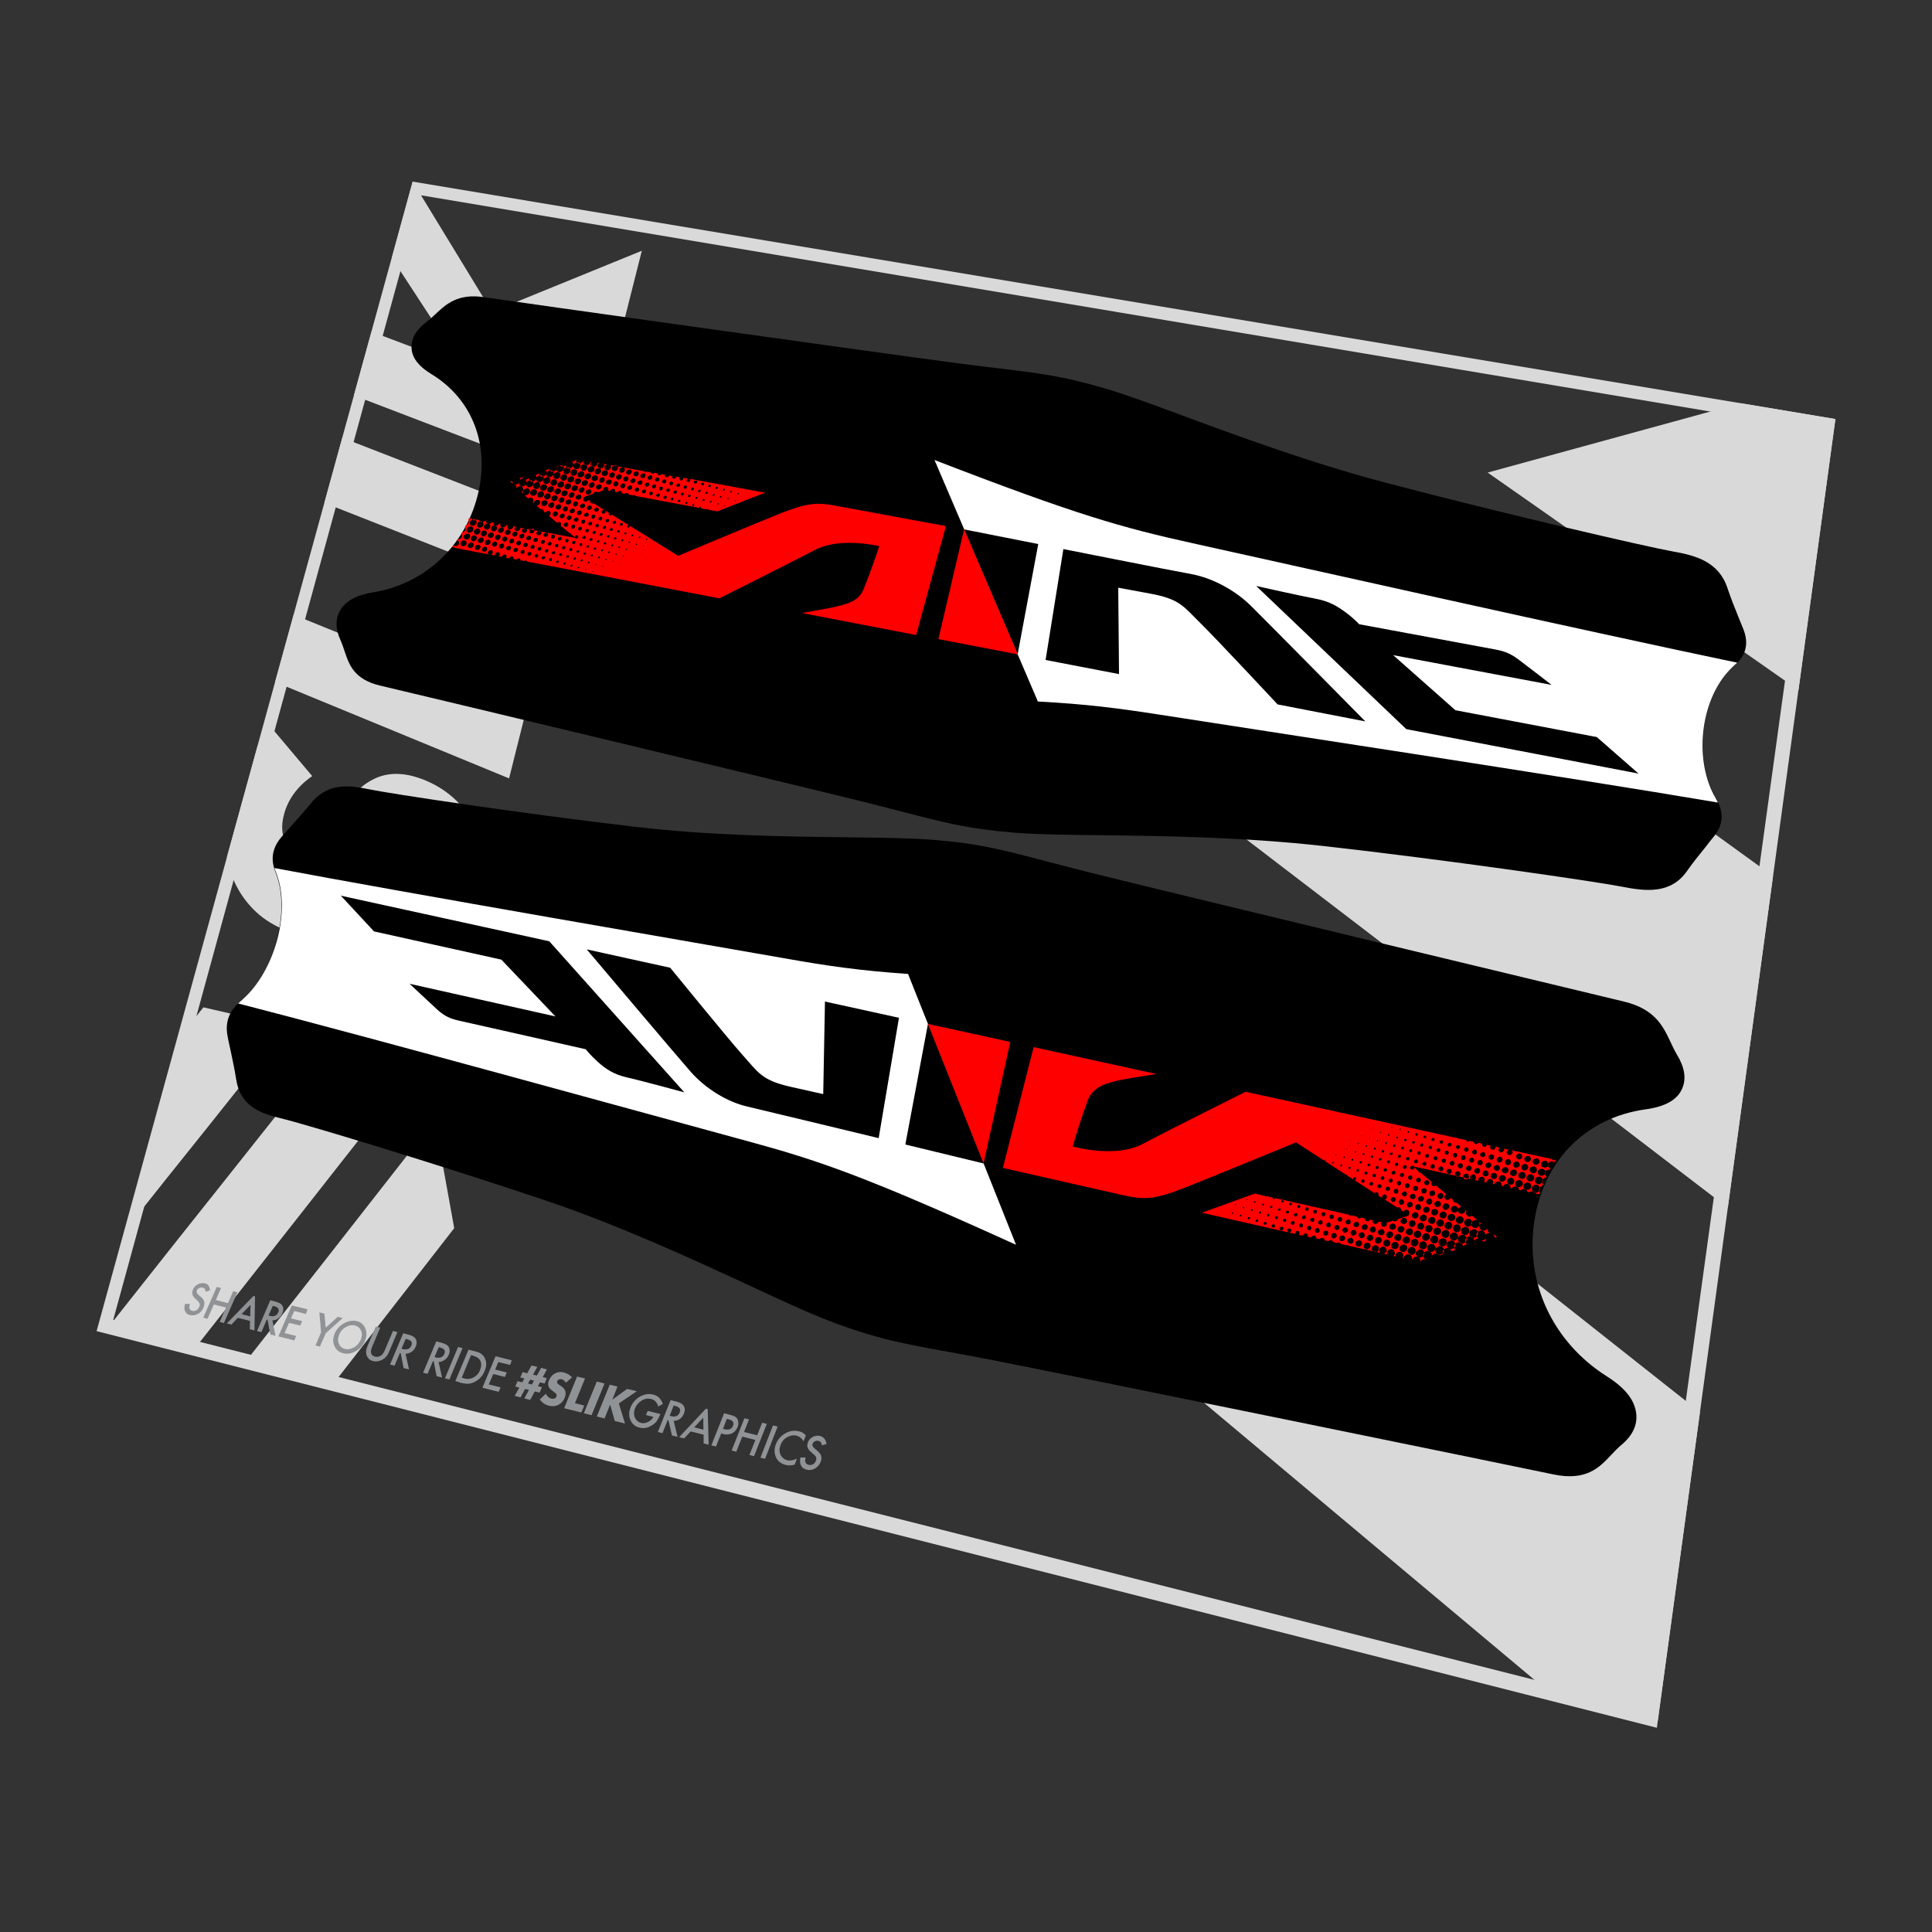<?xml version="1.0" encoding="UTF-8"?> <!-- Generator: Adobe Illustrator 22.1.0, SVG Export Plug-In . SVG Version: 6.00 Build 0) --> <svg xmlns="http://www.w3.org/2000/svg" xmlns:xlink="http://www.w3.org/1999/xlink" x="0px" y="0px" viewBox="0 0 1000 1000" xml:space="preserve"><rect x="0" y="0" width="1000" height="1000" fill="#333333" stroke="none"/> <g id="static"> <g> <g> <g> <polygon fill="#D9D9D9" points="105.3,521.4 98.2,530.2 93.1,549 78.5,602.2 71.1,629 85.8,610.5 106.7,584.4 141.8,540.3 148.9,531.4 140,529.4 "></polygon> <path fill="#D9D9D9" d="M199.5,492.8l22.4,27.5c13.5-11.4,22.5-26.1,27-44.2c2.2-8.7,3.1-16.9,2.7-24.5 c-0.4-7.7-1.8-14.6-4.4-20.8c-2.5-6.2-6.1-11.6-10.7-16.1c-4.6-4.6-10.1-8.2-16.4-10.8c-9.4-3.9-17.8-4.4-25-1.4 c-7.3,3-14.2,9.6-20.8,19.9c-1.7,2.6-3.3,5.2-4.8,7.9c-1.6,2.7-3.2,5-4.9,7c-1.7,2-3.4,3.4-5.2,4.3c-1.8,0.9-3.8,0.8-6-0.1 c-3.1-1.3-5.3-3.9-6.5-7.7c-1.2-3.8-1.1-8,0.2-12.6c1-3.7,2.7-7.2,5.1-10.5c2.4-3.3,5.5-6.3,9.4-9L140.8,377 c-2.7,2.9-5.2,6-7.5,9.2l-15.8,57.3c0.7,4.1,1.7,7.9,3.2,11.5c2.4,5.7,5.7,10.7,10,15.2c4.3,4.5,9.5,8,15.7,10.7 c6.1,2.7,11.5,3.8,16.1,3.3c4.6-0.4,8.7-1.9,12.3-4.3c3.6-2.4,6.8-5.6,9.6-9.4c2.8-3.9,5.5-7.9,8-12c2.3-3.5,4.2-6.4,6-8.7 c1.7-2.4,3.4-4.2,5-5.4c1.6-1.2,3.2-1.9,4.8-2.1c1.6-0.2,3.3,0.2,5.2,1c3.1,1.3,5.5,3.9,7.2,7.9c1.7,4,1.8,8.9,0.2,14.9 c-1.3,5.3-3.8,10.1-7.3,14.6C209.9,485.1,205.3,489.2,199.5,492.8z"></path> <polygon fill="#D9D9D9" points="296.2,272.8 177.2,226.6 167.9,260.3 287.5,307.4 "></polygon> <polygon fill="#D9D9D9" points="283.1,324.7 255.9,313.8 245.1,356 152,318.2 142.4,353 263.5,402.9 "></polygon> <polygon fill="#D9D9D9" points="156.2,627.6 177,601.1 212.1,556.5 219.2,547.5 210.1,545.4 174.8,537.3 167.7,546.2 147.1,572.2 111.7,616.8 90.7,643.2 54.8,688.6 99.3,699.9 120.5,673 "></polygon> <polygon fill="#D9D9D9" points="199.5,681.5 235.1,635.7 225,579.8 189.8,624.8 168.9,651.5 133,697.3 125.7,706.6 134.9,708.9 171.1,718.1 178.4,708.7 "></polygon> <polygon fill="#D9D9D9" points="332.2,129.8 254.7,161.4 213.6,94 202.8,133.5 239.3,189.4 192.3,171.7 183.2,204.7 301.9,250.1 310.4,216.2 257.7,196.3 321.4,172.6 "></polygon> </g> <g> <polygon fill="#D9D9D9" points="770,244.6 924.6,352.8 930.9,357.2 950,216.9 901,208.7 "></polygon> <polygon fill="#D9D9D9" points="809.2,675 651.3,550.1 620.6,525.8 614.3,559.8 588.8,697.2 620.1,723.5 713.7,802 804.5,878.1 857.9,891.6 879.9,730.9 "></polygon> <polygon fill="#D9D9D9" points="817.9,381.3 667.5,272.7 638.5,429.4 727.5,497.5 887.8,620.2 894.3,625.1 917.7,453.5 911.4,448.9 "></polygon> </g> <path fill="#D9D9D9" d="M941.8,222.5l-91.1,661.3L58.6,683.2L218,101.1L941.8,222.5 M950,216.9L213.6,94L50,689l807.6,205.3 L950,216.9L950,216.9z"></path> <g> <path fill="#909396" d="M108.7,667.9l-2.3,0.7c-0.1-0.7-0.2-1.2-0.4-1.5c-0.2-0.3-0.6-0.5-1.1-0.6c-0.6-0.2-1.2-0.1-1.8,0.2 c-0.6,0.3-1,0.7-1.2,1.2c-0.3,0.8-0.1,1.5,0.8,2.3l1.2,1c1,0.8,1.6,1.7,1.8,2.6c0.2,0.9,0.1,1.9-0.4,3c-0.6,1.5-1.6,2.6-2.9,3.3 c-1.3,0.7-2.7,0.9-4,0.6c-1.3-0.3-2.1-1-2.6-2c-0.5-1-0.5-2.3,0-3.8l2.5,0c-0.3,1-0.4,1.6-0.3,2.1c0.2,0.8,0.7,1.3,1.5,1.5 c0.7,0.2,1.4,0.1,2.1-0.3c0.7-0.4,1.2-1,1.5-1.7c0.1-0.3,0.2-0.6,0.3-0.9c0-0.3,0-0.5-0.1-0.8c-0.1-0.3-0.2-0.5-0.4-0.8 c-0.2-0.3-0.4-0.5-0.7-0.8l-1.1-1c-1.6-1.4-2-3-1.2-4.8c0.5-1.2,1.4-2.1,2.6-2.7c1.2-0.6,2.4-0.7,3.7-0.4 C107.6,664.6,108.5,665.8,108.7,667.9z"></path> <path fill="#909396" d="M111.7,672.9l6.3,1.6l2.7-6.2l2.2,0.6l-7,15.9l-2.2-0.6l3.3-7.4l-6.3-1.6l-3.3,7.4l-2.2-0.6l7-15.9 l2.2,0.6L111.7,672.9z"></path> <path fill="#909396" d="M131.2,670.8L117.4,685l2.4,0.6l3.3-3.5l6.3,1.6l-0.1,4.3l2.4,0.6l0.3-17.6L131.2,670.8z M125,680.2 l4.7-4.8l-0.2,6L125,680.2z"></path> <path fill="#909396" d="M141,683.4l1.6,8l-2.7-0.7l-1.4-7.6l-0.4-0.1l-2.8,6.5L133,689l6.9-16l2.6,0.7c2,0.5,3.2,1.2,3.7,2.2 c0.6,1.1,0.6,2.4-0.1,3.9c-0.5,1.1-1.2,2-2.2,2.7C143.1,683.1,142.1,683.4,141,683.4z M139,680.9l0.7,0.2 c2.1,0.5,3.6-0.1,4.3-1.8c0.7-1.6,0-2.7-2-3.2l-0.8-0.2L139,680.9z"></path> <path fill="#909396" d="M158.3,680.1l-6-1.5l-1.7,3.8l5.8,1.4l-1,2.3l-5.8-1.4l-2.3,5.3l6,1.5l-1,2.3l-8.2-2.1l6.9-16l8.2,2 L158.3,680.1z"></path> <path fill="#909396" d="M166.2,689.6l-0.9-10.3l2.6,0.6l0.7,7.3l6.2-5.6l2.6,0.6l-8.8,7.9l-3,6.9l-2.3-0.6L166.2,689.6z"></path> <path fill="#909396" d="M173.3,690.1c1-2.3,2.6-4,4.8-5.2c2.2-1.2,4.4-1.6,6.6-1.1c2.1,0.5,3.6,1.8,4.4,3.8 c0.8,2,0.8,4.2-0.2,6.5c-1,2.3-2.6,4.1-4.8,5.3c-2.2,1.2-4.5,1.6-6.6,1c-1.9-0.5-3.4-1.6-4.3-3.5 C172.2,695,172.2,692.7,173.3,690.1z M175.6,690.7c-0.8,1.8-0.8,3.4-0.2,4.8c0.6,1.4,1.6,2.3,3.1,2.7c1.6,0.4,3.1,0.1,4.7-0.8 c1.6-0.9,2.7-2.2,3.5-3.9c0.7-1.7,0.8-3.3,0.2-4.7c-0.6-1.4-1.6-2.3-3.2-2.7c-1.6-0.4-3.1-0.1-4.7,0.8 C177.5,687.7,176.3,689,175.6,690.7z"></path> <path fill="#909396" d="M196.8,687.2l-4.1,9.7c-0.6,1.4-0.8,2.5-0.7,3.2c0.2,1.1,0.9,1.8,2.1,2.1c1.2,0.3,2.2,0,3.3-0.7 c0.7-0.5,1.3-1.5,1.9-2.9l4.1-9.7l2.3,0.6l-4.4,10.4c-0.7,1.7-1.8,3-3.3,3.8c-1.6,0.9-3.3,1.2-4.9,0.8c-1.6-0.4-2.7-1.4-3.3-2.9 c-0.5-1.3-0.4-2.9,0.3-4.6l4.4-10.4L196.8,687.2z"></path> <path fill="#909396" d="M209.9,700.7l1.8,8.1l-2.8-0.7l-1.5-7.7l-0.4-0.1l-2.8,6.6l-2.3-0.6l6.8-16.2l2.7,0.7 c2,0.5,3.3,1.3,3.8,2.3c0.6,1.1,0.6,2.4,0,3.9c-0.5,1.1-1.2,2.1-2.2,2.7C212,700.4,211,700.7,209.9,700.7z M207.8,698.1l0.7,0.2 c2.2,0.5,3.6-0.1,4.4-1.8c0.7-1.7,0-2.7-2.1-3.3L210,693L207.8,698.1z"></path> <path fill="#909396" d="M227,704.9l1.8,8.1l-2.8-0.7l-1.5-7.7l-0.4-0.1l-2.8,6.6l-2.3-0.6l6.8-16.2l2.7,0.7 c2,0.5,3.3,1.3,3.8,2.3c0.6,1.1,0.6,2.4,0,3.9c-0.5,1.1-1.2,2.1-2.2,2.7C229.1,704.6,228.1,705,227,704.9z M224.9,702.4l0.7,0.2 c2.2,0.5,3.6-0.1,4.4-1.8c0.7-1.7,0-2.7-2.1-3.3l-0.8-0.2L224.9,702.4z"></path> <path fill="#909396" d="M239.4,697.8l-6.8,16.2l-2.3-0.6l6.8-16.2L239.4,697.8z"></path> <path fill="#909396" d="M235.7,714.8l6.8-16.2l3.2,0.8c1.5,0.4,2.7,0.8,3.4,1.4c0.8,0.6,1.5,1.3,1.9,2.3 c0.9,1.9,0.9,4.1-0.2,6.6c-1,2.5-2.7,4.3-5,5.5c-1.1,0.6-2.2,0.9-3.3,1c-1,0.1-2.2-0.1-3.8-0.4L235.7,714.8z M239,713.1l1,0.3 c1,0.3,1.9,0.4,2.7,0.3c0.8-0.1,1.6-0.3,2.3-0.7c1.6-0.8,2.8-2.1,3.5-3.9c0.7-1.8,0.8-3.4,0.1-4.8c-0.6-1.2-1.9-2.1-3.8-2.6 l-1-0.3L239,713.1z"></path> <path fill="#909396" d="M264,706.5l-6.1-1.5l-1.6,3.9l6,1.5l-1,2.3l-6-1.5l-2.3,5.4l6.1,1.5l-1,2.3l-8.4-2.1l6.8-16.3l8.4,2.1 L264,706.5z"></path> <path fill="#909396" d="M280.5,718l-1.2,2.8l-2.5-0.6l-2.4,4.4l-3-0.8l2.4-4.4l-2-0.5l-2.4,4.4l-3-0.8l2.4-4.3l-2.1-0.5l1.2-2.8 l2.4,0.6l1.1-2l-2.1-0.5l1.2-2.8l2.4,0.6l2.2-4l3,0.7l-2.2,4l2,0.5l2.2-4l3,0.8l-2.2,4l2.1,0.5l-1.1,2.8l-2.4-0.6l-1.1,2 L280.5,718z M276.4,714.6l-2-0.5l-1.1,2l2,0.5L276.4,714.6z"></path> <path fill="#909396" d="M292.9,715.7c-0.3-0.5-0.6-0.9-1-1.2c-0.4-0.3-0.7-0.5-1.2-0.6c-0.5-0.1-1-0.1-1.4,0.1 c-0.4,0.2-0.7,0.5-0.9,0.9c-0.1,0.3-0.1,0.5,0,0.8c0.1,0.2,0.2,0.4,0.4,0.6c0.2,0.2,0.5,0.4,0.8,0.6c0.3,0.2,0.6,0.4,0.9,0.6 c1.1,0.8,1.8,1.6,2.1,2.6c0.3,0.9,0.2,2-0.3,3.3c-0.3,0.8-0.8,1.6-1.3,2.2c-0.5,0.6-1.2,1.1-1.9,1.5c-0.7,0.4-1.5,0.6-2.3,0.7 c-0.9,0.1-1.8,0-2.7-0.2c-2-0.5-3.5-1.6-4.7-3.2l3.1-3c0.4,0.7,0.8,1.3,1.3,1.7c0.5,0.4,1,0.7,1.6,0.8c0.7,0.2,1.2,0.1,1.7-0.1 c0.5-0.2,0.8-0.6,0.9-1c0.1-0.2,0.1-0.5,0.1-0.7c0-0.2-0.1-0.4-0.2-0.6c-0.1-0.2-0.3-0.4-0.6-0.6c-0.3-0.2-0.6-0.4-0.9-0.7 c-0.4-0.3-0.9-0.6-1.3-1c-0.4-0.3-0.7-0.7-1-1.2c-0.2-0.4-0.4-1-0.4-1.5c0-0.6,0.1-1.3,0.5-2.1c0.3-0.8,0.8-1.5,1.3-2.1 c0.5-0.6,1.1-1.1,1.8-1.4c0.6-0.4,1.4-0.6,2.1-0.7c0.8-0.1,1.6,0,2.4,0.2c0.8,0.2,1.5,0.5,2.3,0.9c0.7,0.4,1.4,1,2,1.6 L292.9,715.7z"></path> <path fill="#909396" d="M302.8,713.5l-5.2,12.8l4.8,1.2l-1.5,3.6l-8.9-2.2l6.7-16.4L302.8,713.5z"></path> <path fill="#909396" d="M312.9,716.1l-6.7,16.4l-4-1l6.7-16.4L312.9,716.1z"></path> <path fill="#909396" d="M316.9,724.5l7.7-5.6l5,1.2l-9.3,6.3l3.2,10.4l-5.3-1.3l-2.4-8.5l-2.9,7.2l-4-1l6.7-16.5l4,1 L316.9,724.5z"></path> <path fill="#909396" d="M335.3,730.3l6.5,1.6l-0.2,0.5c-0.5,1.2-1.1,2.3-1.7,3.2c-0.6,0.8-1.4,1.5-2.4,2.1 c-2.1,1.4-4.3,1.8-6.6,1.2c-2.2-0.5-3.7-1.9-4.6-3.9c-0.9-2.1-0.8-4.3,0.1-6.6c1-2.4,2.6-4.2,4.8-5.5c2.3-1.3,4.5-1.6,6.8-1.1 c1.2,0.3,2.3,0.9,3.1,1.6c0.8,0.8,1.5,1.9,2,3.3l-2.4,1.3c-0.6-2.1-1.8-3.4-3.6-3.9c-1.7-0.4-3.3-0.2-4.9,0.8 c-1.6,0.9-2.7,2.2-3.5,4c-0.7,1.8-0.7,3.5,0,5c0.7,1.4,1.8,2.3,3.1,2.6c1.2,0.3,2.4,0.1,3.6-0.5c1.3-0.6,2.2-1.5,2.8-2.6l-3.9-1 L335.3,730.3z"></path> <path fill="#909396" d="M348.7,735.4l2,8.3l-2.9-0.7l-1.8-7.9l-0.4-0.1l-2.7,6.8l-2.4-0.6l6.6-16.5l2.8,0.7 c2.1,0.5,3.4,1.3,4,2.3c0.7,1.2,0.7,2.5,0.1,4c-0.5,1.2-1.2,2.1-2.2,2.8C350.9,735.1,349.9,735.4,348.7,735.4z M346.6,732.8 l0.8,0.2c2.2,0.6,3.7-0.1,4.4-1.9c0.7-1.7-0.1-2.8-2.3-3.4l-0.8-0.2L346.6,732.8z"></path> <path fill="#909396" d="M365.4,729.1l-13.9,14.8l2.6,0.6l3.4-3.6l6.7,1.7l0,4.5l2.6,0.7l-0.5-18.4L365.4,729.1z M359.3,738.8 l4.7-5l0.1,6.2L359.3,738.8z"></path> <path fill="#909396" d="M373.3,741.9l-2.7,6.8l-2.4-0.6l6.6-16.6l2.7,0.7c1.3,0.3,2.3,0.7,2.9,1c0.6,0.4,1.1,0.9,1.4,1.5 c0.5,1.2,0.5,2.4,0,3.9c-0.6,1.5-1.6,2.6-2.9,3.3c-1.3,0.6-2.8,0.8-4.4,0.4L373.3,741.9z M374.2,739.6l0.9,0.2 c2.2,0.5,3.6-0.1,4.3-1.8c0.7-1.7-0.1-2.9-2.4-3.4l-0.8-0.2L374.2,739.6z"></path> <path fill="#909396" d="M385.1,741.2l6.8,1.7l2.6-6.5l2.4,0.6l-6.6,16.7l-2.4-0.6l3.1-7.8l-6.8-1.7l-3.1,7.8l-2.4-0.6l6.6-16.7 l2.4,0.6L385.1,741.2z"></path> <path fill="#909396" d="M402.5,738.4l-6.5,16.7l-2.4-0.6l6.5-16.7L402.5,738.4z"></path> <path fill="#909396" d="M417.1,743l-1.2,3c-0.9-1.6-2.1-2.5-3.6-2.9c-1.6-0.4-3.3-0.1-4.9,0.8c-1.6,0.9-2.8,2.3-3.4,4.1 c-0.7,1.8-0.7,3.4,0,4.9c0.7,1.5,1.8,2.4,3.4,2.9c0.8,0.2,1.6,0.2,2.3,0.1c0.4-0.1,0.8-0.2,1.3-0.3c0.4-0.2,0.9-0.4,1.5-0.6 l-1.2,3.1c-1.7,0.5-3.3,0.5-4.8,0.1c-2.3-0.6-3.9-1.9-4.9-4c-0.9-2.1-0.9-4.3,0-6.7c0.8-2.1,2.2-3.9,4.2-5.2 c2.4-1.6,5-2.1,7.6-1.5C414.9,741.1,416.1,741.8,417.1,743z"></path> <path fill="#909396" d="M427.8,747.4l-2.4,0.7c-0.1-0.8-0.3-1.3-0.5-1.6c-0.3-0.3-0.7-0.5-1.2-0.7c-0.7-0.2-1.3-0.1-1.9,0.2 c-0.6,0.3-1,0.7-1.2,1.3c-0.3,0.8,0,1.6,1,2.4l1.3,1.1c1.1,0.9,1.8,1.8,2.1,2.7c0.3,0.9,0.2,2-0.2,3.1c-0.6,1.5-1.6,2.7-3,3.5 c-1.4,0.8-2.8,1-4.3,0.6c-1.4-0.3-2.4-1.1-2.9-2.2c-0.6-1.1-0.6-2.4-0.3-4.1l2.7,0c-0.3,1-0.3,1.7-0.2,2.2 c0.2,0.8,0.8,1.4,1.8,1.6c0.8,0.2,1.5,0.1,2.2-0.3c0.7-0.4,1.2-1,1.5-1.8c0.1-0.3,0.2-0.6,0.2-0.9c0-0.3,0-0.6-0.1-0.9 c-0.1-0.3-0.2-0.5-0.5-0.8c-0.2-0.3-0.5-0.5-0.8-0.8l-1.3-1.1c-1.8-1.5-2.4-3.2-1.6-5.1c0.5-1.3,1.4-2.2,2.6-2.8 c1.2-0.6,2.6-0.8,3.9-0.4C426.5,744,427.5,745.3,427.8,747.4z"></path> </g> </g> <g> <g> <g> <path fill-rule="evenodd" clip-rule="evenodd" d="M494,426.7c-8.6-1.8-16.8-3.9-27.2-6.6c-6.1-1.6-13-3.4-21.1-5.4 c-36.3-9-236.7-57-248.8-59.8c-13.8-3.2-16.3-11.1-18.6-18c-0.6-1.9-1.3-3.8-2.1-5.7c-2.6-5.6-2.7-10.6-0.3-15 c2.8-5,8.4-8.2,17.2-9.6c26.4-4.3,47.2-23.4,54-49.7c6.8-26.1-2.4-50.2-23.7-63.2c-7.1-4.3-10.5-9-10.4-14.3 c0-4.6,2.6-8.9,7.7-12.7c1.7-1.3,3.2-2.7,4.7-4.1c5.4-5.1,11.5-10.8,25-8.8c11.8,1.8,209.3,29.5,245.1,34.2 c7.9,1,14.8,1.9,20.8,2.6c10.3,1.2,18.4,2.2,26.7,3.6c9.5,1.6,18.5,3.8,29.1,6.9c10.3,3,24.4,8.2,40.8,14.3 c29.5,10.9,66.7,24.6,105.3,34.7c61.5,16.2,135.5,33.2,147.5,35.3c12,2.1,24,5.3,28.5,19.2c1.5,4.5,3.6,9.8,5.5,14.5 c1,2.5,2,4.9,2.8,6.9c4,10.6-2.1,16.1-5.4,19l-0.5,0.4c-7.5,7.1-12.8,18.4-14.6,30.9c-1.8,12.6,0.1,25.4,5.2,35.1l0.4,0.6 c2.3,4.1,6.7,11.7-0.2,20.6c-1.4,1.7-3,3.7-4.6,5.8c-3.2,3.9-6.8,8.4-9.5,12.3c-8.4,12.1-21.2,10.7-33.5,8.3 c-12.4-2.5-89.7-13.8-154.8-21.1c-41-4.6-82-5.2-114.8-5.6c-18.3-0.2-34-0.4-45.1-1.3C513.3,430,503.8,428.7,494,426.7z"></path> <g> <path d="M621,322.1c8.5,8.3,40.4,42.5,40.4,42.5l45.5,8.8c0,0-50.9-51.5-59.2-59.8c-8.3-8.2-20-14.4-30.6-16.4 c-10.6-2-66.5-13-66.5-13l-9.2,57.4l38,7.3l-0.4-44.7l16.8,3.1C610.6,310,612.6,313.8,621,322.1z"></path> <polygon points="526.8,338.7 537.4,281.5 499,274 499,274 "></polygon> <path d="M753.3,367.6L721,339.1l82,15.4c0,0-13.4-10.4-17.2-13.2c-3.8-2.8-6.7-4.1-12.3-5.2c-5.6-1-70.1-13-70.1-13 s-2.6-2.8-6.8-6c-4.3-3.2-8.6-5.9-15.7-7.2c-7.1-1.3-30.8-6.6-30.8-6.6l77.7,74.1L848,400.5l-21.6-18.9L753.3,367.6z"></path> </g> </g> </g> </g> <g> <g> <g> <path fill-rule="evenodd" clip-rule="evenodd" d="M513.9,439c8.7,1.8,17,4,27.6,6.8c6.3,1.6,13.4,3.5,21.7,5.6 c38,9.5,262.6,63.5,276.9,66.9c16.5,3.8,20.7,12.9,24.5,20.9c1,2.2,2.1,4.5,3.4,6.7c4,6.6,4.9,12.5,2.7,17.5 c-2.5,5.9-8.8,9.4-19,10.8c-30.7,4.3-52.7,26.3-57.5,57.7c-4.9,31.8,9.4,62.7,37.5,80.5c9.5,6,14.4,12.3,15.2,19.2 c0.7,6-1.9,11.5-7.7,16.3c-1.9,1.6-3.6,3.4-5.3,5.2c-6,6.4-12.8,13.7-30.1,10c-15-3.2-250.5-51.4-290.5-59.2 c-8.8-1.7-16.3-3.1-23-4.3c-11.2-2-20.1-3.7-29.1-5.8c-10.2-2.5-19.9-5.5-31.2-9.8c-10.8-4.1-25.6-10.9-42.5-18.8 c-30-13.9-66.9-30.9-104.7-43.7c-58.4-19.7-126.2-40-137.1-42.6c-10.7-2.5-21.4-6.2-23.5-20.5c-0.7-4.6-1.9-10.1-2.9-14.9 c-0.6-2.6-1.1-5-1.5-7.1c-2.1-10.7,4.2-16.1,7.6-18.9l0.5-0.4c7.7-6.9,14-18,17.3-30.3c3.3-12.2,3.3-24.5,0-33.7l-0.2-0.6 c-1.5-3.9-4.4-11.1,2.8-19.4c1.4-1.6,3-3.5,4.8-5.4c3.3-3.7,7-7.8,9.9-11.4c8.8-11.2,19.8-10,30.3-7.8 c10.7,2.2,78.8,12.6,138.4,19.5c38.3,4.5,77.6,5,109.4,5.4c17.9,0.2,33.4,0.4,44.4,1.3C494.5,435.6,504,436.9,513.9,439z"></path> <g> <path d="M384.3,545.9c-8-9-37.4-45.1-37.4-45.1l-43.1-9.4c0,0,45.7,54.1,53.5,63c7.8,9,19.2,16,29.8,18.4 c10.6,2.4,67.8,16.3,67.8,16.3l10.5-62.3l-38.3-8.4l-0.9,47.9l-17-3.8C394.1,559.1,392.4,555,384.3,545.9z"></path> <polygon points="480.3,530 468.6,592.4 509.1,602.2 509.1,602.2 "></polygon> <path d="M259.7,496.7l28,29.4l-75.5-16.9c0,0,11.3,10.7,14.6,13.6c3.3,2.9,5.8,4.3,11,5.5c5.2,1.2,65.6,14.8,65.6,14.8 s2.3,3,6.2,6.5c3.9,3.5,8,6.5,14.8,8c6.8,1.6,30,7.8,30,7.8l-69.9-78.2l-107.8-23.6l17.2,18.5L259.7,496.7z"></path> </g> </g> </g> </g> </g> </g> <g id="bg1"> </g> <g id="color2"> <g> <path fill-rule="evenodd" clip-rule="evenodd" fill="#FFFFFF" d="M897,345c0.6-0.6,1.4-1.3,2.2-2 c-76.4-15.9-240.9-52.8-281.8-61.8c-37-8.2-59.9-14.6-133.7-43.1l53.5,125c24.9,1.3,41.8,3.5,63,6.8c42.1,6.6,211.3,32.3,289,45.5 c-0.6-1.2-1.2-2.4-1.7-3.3l-0.4-0.6c-5.1-9.7-7-22.4-5.2-35.1c1.8-12.6,7.1-23.8,14.6-30.9L897,345z M499,274l38.4,7.6l-10.7,57.2 L499,274z M661.3,364.6c0,0-31.9-34.2-40.4-42.5c-8.4-8.3-10.3-12-25.3-14.8l-16.8-3.1l0.4,44.7l-38-7.3l9.2-57.4 c0,0,55.9,11.1,66.5,13c10.6,2,22.3,8.2,30.6,16.4c8.3,8.2,59.2,59.8,59.2,59.8L661.3,364.6z M727.9,377.4l-77.7-74.1 c0,0,23.7,5.3,30.8,6.6c7.1,1.3,11.4,4,15.7,7.2c4.3,3.2,6.8,6,6.8,6s64.5,12,70.1,13c5.6,1,8.5,2.4,12.3,5.2 c3.8,2.8,17.2,13.2,17.2,13.2l-82-15.4l32.2,28.5l73.2,13.9l21.6,18.9L727.9,377.4z"></path> </g> <g> <path fill-rule="evenodd" clip-rule="evenodd" fill="#FFFFFF" d="M125.5,517.4c-0.7,0.6-1.4,1.2-2.2,2 c67.5,17.3,222.1,60,262.7,71c37.6,10.2,61.3,18.2,139.9,53.9l-55.9-140.2c-25.1-1.7-42-4.2-62.9-7.9 c-40.9-7.2-197.4-34.1-265-46.9c0.3,1.2,0.8,2.2,1.1,3.1l0.2,0.6c3.3,9.2,3.3,21.5,0,33.7C140,499,133.7,510,126,516.9 L125.5,517.4z M509.1,602.2l-40.5-9.8l11.7-62.4L509.1,602.2z M346.9,500.9c0,0,29.4,36.1,37.4,45.1c8.1,9,9.8,13.1,24.8,16.5 l17,3.8l0.9-47.9l38.3,8.4l-10.5,62.3c0,0-57.1-13.8-67.8-16.3c-10.6-2.4-22-9.4-29.8-18.4c-7.8-8.9-53.5-63-53.5-63L346.9,500.9z M284.3,487.2l69.9,78.2c0,0-23.1-6.3-30-7.8c-6.8-1.6-10.9-4.5-14.8-8c-3.9-3.5-6.2-6.5-6.2-6.5s-60.5-13.7-65.6-14.8 c-5.2-1.2-7.7-2.6-11-5.5c-3.2-2.9-14.6-13.6-14.6-13.6l75.5,16.9l-28-29.4l-65.9-14.6l-17.2-18.5L284.3,487.2z"></path> </g> </g> <g id="color1"> <g> <path fill="#FF0000" d="M269.2,248.4c0.3-0.5,1.2-0.9,1.7-0.9c-0.2-0.1-0.3-0.3-0.4-0.5l-1.4,0.5 C269.1,247.9,269.2,248.2,269.2,248.4z"></path> <path fill="#FF0000" d="M264.3,249.2c-0.1,0-0.1,0-0.2,0.1l1.1,0.9c0.2-0.1,0.4-0.1,0.5-0.1c-0.4-0.2-0.6-0.7-0.7-1.1L264.3,249.2 z"></path> <path fill="#FF0000" d="M274.6,245.6l-0.2,0.1c0,0,0,0.1,0,0.1C274.4,245.7,274.5,245.6,274.6,245.6z"></path> <path fill="#FF0000" d="M415.1,317.3l59.1,11.4l15.4-56.4c0,0-47.8-8.8-57.4-10.6c-9.5-1.8-14.7-1.3-28.4,4.1 c-13.7,5.5-52.8,21.9-52.8,21.9l-12.5-7.8c0.1,0.3-0.3,0.5-0.5,0.3c0-0.2,0-0.3,0.2-0.4c0.1,0,0.2,0,0.3,0.1L329,274 c-0.4,0.1-0.6-0.1-0.6-0.4l-2.5-1.5c0,0.1,0.1,0.1,0.1,0.2c0,0.2,0,0.4-0.3,0.6c-0.4,0.4-1,0.3-1.1-0.2c-0.1-0.5,0.4-0.9,0.8-0.9 l-8.7-5.4c-0.1,0.1-0.1,0.2-0.2,0.2c-1.1,0.7-1.8-0.4-1.3-1.2l-1.8-1.1c0.1,0.1,0.1,0.2,0.1,0.4c0,0.2-0.1,0.6-0.4,0.9 c-1.6,1.2-2.5-1.3-0.7-1.7c0.1,0,0.2,0,0.3,0l-5.5-3.4c-0.7,0.3-1.5,0.1-1.7-0.8c0-0.1,0-0.2,0-0.2l-1.1-0.7 c-0.1,0.2-0.3,0.4-0.5,0.6c-1.6,1.1-2.7-0.9-1.6-1.9l-0.3-0.2l5.1-1.8c0.1-0.4,0.4-0.7,0.9-0.9c0.5-0.2,1-0.1,1.3,0.2l3-1 c-0.2-0.6,0-1.4,0.9-1.7c1.3-0.5,2.2,0.9,1.4,1.8l1.2,0.2c0.3-1.1,2.5-1.7,2.6-0.1c0,0.2,0,0.4-0.1,0.6l1.3,0.2 c0.4-0.7,1.4-1,1.9-0.6c0.2,0.1,0.5,0.5,0.4,1c0,0,0,0,0,0.1l1.6,0.3c0.1-0.1,0.1-0.1,0.2-0.2c0.8-0.5,1.6-0.1,1.8,0.6l2.1,0.4 c0.1,0,0.2-0.1,0.3-0.1c0.3-0.1,0.8,0,1,0.4l33.1,6.2c-0.2-0.5,0.7-1,0.9-0.3c0,0.1,0,0.2-0.1,0.4c0,0-0.1,0-0.1,0.1l3.2,0.6 c0.1-0.2,0.3-0.4,0.6-0.2c0.1,0.1,0.1,0.2,0.1,0.3l4.6,0.9L396,255l-39.3-7.2c0.6,0.2,0.9,1,0.1,1.5c-1.2,0.8-2-0.8-0.9-1.4 c0.2-0.1,0.4-0.1,0.6-0.1l-2.9-0.5c0.1,0.4,0.1,0.8-0.5,1.2c-1.2,0.8-1.9-0.8-1.1-1.4l-2-0.4c0,0.2-0.1,0.5-0.4,0.8 c-1.2,0.9-2.1-0.3-1.6-1.1l-1.6-0.3c-0.1,0.2-0.2,0.4-0.5,0.6c-1.1,0.8-2-0.1-1.8-1l-1.5-0.3c-0.1,0.1-0.2,0.2-0.4,0.4 c-0.8,0.6-2,0.2-1.9-0.8l-1.5-0.3c0,0,0,0-0.1,0.1c-0.7,0.6-1.8,0.5-2.1-0.4l-1.8-0.3c-0.8,0.4-1.4,0.2-1.7-0.3l-2.3-0.4 c-0.4,0.1-0.9,0-1.2-0.2l-13.7-2.5c0.1,0.1,0.2,0.2,0.2,0.3c0.4,0.7,0.1,1.5-0.8,2.1c-0.8,0.5-1.9,0.4-2.3-0.5 c-0.5-1,0.3-1.9,1.3-2.2l-1.6-0.3c0.1,0.2,0.1,0.4,0.1,0.7c0,0.3-0.2,0.9-0.9,1.3c-1.8,1.2-3.4-0.7-2.2-2.1 c0.1-0.1,0.2-0.2,0.4-0.3l-0.9-0.2c0.1,0.6-0.2,1.3-0.9,1.8c-0.5,0.3-1.2,0.4-1.6,0.3c-1.1-0.3-1.3-1.7-0.5-2.6l-0.5-0.1 c0,0.5-0.3,1-0.9,1.4c-1.1,0.8-2.4,0.5-2.8-0.7c-0.1-0.5,0-1,0.2-1.3l-0.2,0c-0.5,1.5-2.9,2.3-3.7,0.7c-0.2-0.4-0.2-0.8-0.1-1.2 c-0.6,0.9-2,1.5-2.9,1l-0.3,0.1c0.7-0.1,1.4,0.2,1.7,0.9c0.8,2-2.7,3.8-3.6,1.8c-0.2-0.4-0.2-0.8,0-1.2c0.2-0.5,0.5-0.8,0.9-1.1 l-0.6,0.2c0,0.7-0.5,1.4-1.2,1.8c-0.9,0.5-2,0.2-2.5-0.5l-1.6,0.6c0.3,0.9-0.1,2-1.2,2.5c-1.1,0.5-2.5,0.1-2.7-1.1l-1.8,0.6 c0.1,0.2,0.3,0.3,0.4,0.5c0.9,2-2.8,4-3.7,1.9c-0.1-0.3-0.1-0.6-0.1-0.9c-0.4,0.5-1.3,1-1.9,0.9c0.2,0.2,0.4,0.4,0.5,0.6 c1,2.1-2.8,4.1-3.7,1.9c-0.1-0.3-0.1-0.6-0.1-0.9c-0.4,0.5-1.3,1-1.9,0.9c1,0.9,0.8,2.5-0.6,3.2c-1.3,0.7-2.9,0-2.7-1.6 c-0.4,0.5-1.3,1-1.9,0.9c0.1,0.2,0.4,0.4,0.5,0.6c0.2,0.4,0.2,0.8,0.1,1.1l0.1,0.1c0.8-1.1,2.8-1.4,3.3,0c0.3,0.9-0.1,1.7-0.8,2.2 l1,0.9c-0.1-0.2-0.2-0.3-0.3-0.5c-0.3-1,0.5-1.9,1.4-2.3c1.1-0.4,2,0.1,2.2,1c0.2,0.7-0.1,1.4-0.9,2c-0.7,0.5-1.4,0.6-2,0.3 l2.1,1.8c0.7-0.5,1.6-0.6,2.2-0.1c0.2,0.1,0.4,0.5,0.5,1.1c0,0.2-0.1,0.6-0.4,1l0.5,0.4c0-1.5,2.6-2.4,3.2-1 c0.4,0.7,0.1,1.5-0.8,2.1c-0.3,0.2-0.5,0.2-0.8,0.3l2,1.7c0.5-0.1,0.9-0.1,1.3,0.3c0.3,0.3,0.4,0.7,0.3,1l0.8,0.6 c0.5-1,2.2-1.4,2.7-0.3c0.3,0.7,0.1,1.3-0.7,1.8c0,0-0.1,0-0.1,0.1l4.3,3.6c0.5-0.4,1.2-0.5,1.6-0.2c0.2,0.1,0.5,0.5,0.4,1 c0,0.2-0.1,0.4-0.3,0.6l4.8,4c0.5,0,0.8,0.3,0.9,0.7l1.7,1.4c-0.1-0.3,0.1-0.7,0.5-1c1-0.5,1.9,0.7,0.9,1.4 c-0.6,0.4-1,0.2-1.3-0.1l-3.1-0.6c-0.1,0-0.1,0-0.2,0l-21.7-4.1c0.3,0.5,0.3,1.3-0.4,1.8c-1.8,1.2-2.9-1.2-1.2-2.1l-1.7-0.3 c0.2,0.6-0.1,1.1-0.8,1.5c-0.7,0.5-1.7,0.4-2-0.4c-0.3-0.7,0-1.2,0.4-1.6l-1.2-0.2c0,0.4-0.3,0.9-0.7,1.2 c-0.9,0.7-2.3,0.5-2.4-0.8c0-0.3,0.1-0.6,0.3-0.9l-0.9-0.2c0,0.1,0,0.1,0,0.2c-0.1,0.3-0.3,0.5-0.7,0.8c-0.5,0.3-1.1,0.4-1.4,0.3 c-0.8-0.2-1.2-1-0.9-1.9c0,0,0,0,0,0l-0.6-0.1c-0.2,0.3-0.4,0.5-0.7,0.8c-0.8,0.5-1.9,0.4-2.3-0.5c-0.1-0.3-0.1-0.6-0.1-0.9 l-0.6-0.1c-0.1,0.1-0.3,0.3-0.5,0.4c-1.1,0.8-2.6,0.5-2.7-1c0,0,0,0,0,0l-0.7-0.1c-0.1,0.1-0.2,0.2-0.4,0.3 c-0.5,0.3-1.2,0.4-1.6,0.3c-0.6-0.2-0.9-0.6-1-1.1l-0.9-0.2c-1,0.7-2.3,0.5-2.7-0.5l-1.2-0.2c-0.1,0.1-0.2,0.1-0.3,0.1 c-0.1,0.3-0.2,0.5-0.3,0.8c0.1,0.1,0.2,0.3,0.2,0.5c0.2,0.7-0.1,1.4-0.9,2c-0.2,0.2-0.5,0.3-0.7,0.4c-0.1,0.3-0.3,0.5-0.4,0.8 c0.5,0.7,0.5,1.8-0.6,2.5c-0.3,0.2-0.6,0.3-1,0.3c-0.1,0.2-0.2,0.4-0.3,0.5c0,0,0.1,0,0.1,0.1c0.2,0.1,0.4,0.5,0.4,1.1 c0,0.3-0.1,0.9-0.8,1.4c-0.5,0.4-1.1,0.5-1.6,0.4c-0.1,0.2-0.2,0.3-0.3,0.5c0.4,0.1,0.8,0.3,1,0.7c0.3,0.8,0.1,1.5-0.8,2.1 c-0.7,0.4-1.6,0.4-2-0.2c-0.3,0.4-0.6,0.8-0.9,1.1l0.1,0c0.6-0.2,1.3-0.1,1.7,0.3l17.2,3.3c-0.1-0.1-0.2-0.3-0.3-0.6 c-0.2-1.4,2.5-2.4,2.6-0.6c0,0.4-0.1,0.8-0.5,1.1c-0.2,0.1-0.3,0.2-0.5,0.3l2.2,0.4c-0.1-0.2-0.1-0.3-0.1-0.5c0.1-1,1.4-1.5,2.1-1 c0.2,0.1,0.5,0.5,0.4,1c0,0.2-0.1,0.6-0.6,0.9c0,0,0,0,0,0l1.8,0.4c-0.1-0.4,0.1-0.8,0.5-1.1c1-0.7,2,0.1,1.8,1 c0,0.2-0.2,0.3-0.3,0.5l1.8,0.3c0-0.4,0.3-0.8,1-1c0.4-0.1,1.1,0,1.1,0.8c0,0.2,0,0.3-0.1,0.5l1.8,0.3c0.1-0.2,0.2-0.4,0.5-0.5 c0.8-0.4,1.5,0.2,1.4,0.9l2,0.4c0.1-0.1,0.1-0.1,0.2-0.2c0.6-0.3,1.1,0,1.3,0.5l2.6,0.5c0.3-0.1,0.6-0.1,0.8,0.1l96,18.4 c0,0,36.1-18,49.4-25c13.3-7,33.4-2,33.4-2s-4.3,13.1-8.1,22.2C443.9,312.6,436.9,313.4,415.1,317.3z M382.3,255.2 c0.2,0.2,0.1,0.3,0,0.5c-0.1,0.1-0.2,0.1-0.2,0.2C381.4,256,381.8,254.7,382.3,255.2z M380.4,258.9c0.1,0,0.2,0,0.3,0.1 c0.1,0.3-0.3,0.5-0.5,0.3C380.2,259.1,380.2,259,380.4,258.9z M378.8,254.4c0,0.1,0,0.2-0.1,0.4c-0.2,0.2-0.5,0.3-0.6,0.1 C377.5,254.4,378.6,253.7,378.8,254.4z M377,257.8c0.2,0.2,0.1,0.3,0,0.5c-0.1,0.1-0.2,0.1-0.2,0.2 C376.1,258.6,376.6,257.4,377,257.8z M375.1,261.5c0.1,0,0.2,0,0.3,0.1c0.1,0.3-0.3,0.5-0.5,0.3 C374.9,261.7,375,261.6,375.1,261.5z M375.2,253.3c0,0.1,0.1,0.2-0.2,0.5c-0.2,0.2-0.4,0.2-0.6,0.2 C373.4,253.7,374.9,252.4,375.2,253.3z M373.5,257c0,0.1,0,0.2-0.1,0.4c-0.2,0.2-0.5,0.3-0.6,0.1C372.3,257,373.3,256.3,373.5,257 z M371.8,260.5c0.2,0.2,0.1,0.3,0,0.5c-0.1,0.1-0.2,0.1-0.2,0.2C370.9,261.2,371.3,260,371.8,260.5z M370.8,252 c0.4-0.2,1.2,0.4,0.5,0.9C370.5,253.6,370,252.3,370.8,252z M369.9,255.9c0,0.1,0.1,0.2-0.2,0.5c-0.2,0.2-0.4,0.2-0.6,0.2 C368.1,256.3,369.6,255,369.9,255.9z M368.3,259.6c0,0.1,0,0.2-0.1,0.4c-0.2,0.2-0.5,0.3-0.6,0.1 C367,259.6,368.1,258.9,368.3,259.6z M368,251.3c0,0.2,0,0.4-0.3,0.6c-0.4,0.4-1,0.3-1.1-0.2C366.4,251,367.7,250.4,368,251.3z M365.6,254.6c0.4-0.2,1.2,0.4,0.5,0.9C365.2,256.2,364.8,254.9,365.6,254.6z M364.7,258.6c0,0.1,0.1,0.2-0.2,0.5 c-0.2,0.2-0.4,0.2-0.6,0.2C362.9,259,364.4,257.6,364.7,258.6z M363.2,250c0.4-0.3,1-0.4,1.2,0.3c0.1,0.2,0,0.5-0.3,0.8 C363.1,251.8,362.4,250.5,363.2,250z M362.7,253.9c0,0.2,0,0.4-0.3,0.6c-0.4,0.4-1,0.3-1.1-0.2C361.2,253.6,362.5,253,362.7,253.9 z M360.3,257.2c0.4-0.2,1.2,0.4,0.5,0.9C360,258.8,359.5,257.5,360.3,257.2z M359.4,261.2c0,0.1,0.1,0.2-0.2,0.5 c-0.2,0.2-0.4,0.2-0.6,0.2C357.6,261.6,359.1,260.2,359.4,261.2z M359.5,248.9c0.4-0.3,1.2-0.4,1.4,0.4c0,0.2-0.1,0.5-0.4,0.8 C359.4,250.9,358.6,249.5,359.5,248.9z M357.9,252.6c0.4-0.3,1-0.4,1.2,0.3c0.1,0.2,0,0.5-0.3,0.8 C357.9,254.4,357.1,253.1,357.9,252.6z M357.5,256.5c0,0.2,0,0.4-0.3,0.6c-0.4,0.4-1,0.3-1.1-0.2 C355.9,256.2,357.3,255.6,357.5,256.5z M355.1,259.8c0.4-0.2,1.2,0.4,0.5,0.9C354.7,261.5,354.3,260.1,355.1,259.8z M354.2,251.5 c0.4-0.3,1.2-0.4,1.4,0.4c0,0.2-0.1,0.5-0.4,0.8C354.2,253.6,353.3,252.1,354.2,251.5z M352.7,255.2c0.4-0.3,1-0.4,1.2,0.3 c0.1,0.2,0,0.5-0.3,0.8C352.6,257,351.9,255.7,352.7,255.2z M352.2,259.1c0,0.2,0,0.4-0.3,0.6c-0.4,0.4-1,0.3-1.1-0.2 C350.7,258.8,352,258.2,352.2,259.1z M350.7,250.4c1-0.5,1.9,0.7,0.9,1.4C350.4,252.7,349.5,251,350.7,250.4z M349,254.1 c0.4-0.3,1.2-0.4,1.4,0.4c0,0.2-0.1,0.5-0.4,0.8C348.9,256.2,348.1,254.7,349,254.1z M347.4,257.8c0.4-0.3,1-0.4,1.2,0.3 c0.1,0.2,0,0.5-0.3,0.8C347.4,259.6,346.7,258.4,347.4,257.8z M347,249.4c1.2-0.6,2,0.8,0.9,1.6C346.6,251.8,345.8,250,347,249.4z M345.4,253c1-0.5,1.9,0.7,0.9,1.4C345.1,255.3,344.3,253.6,345.4,253z M343.8,256.8c0.4-0.3,1.2-0.4,1.4,0.4 c0,0.2-0.1,0.5-0.4,0.8C343.7,258.8,342.9,257.4,343.8,256.8z M317.5,269.8c0.4-0.3,1.2-0.4,1.4,0.4c0,0.2-0.1,0.5-0.4,0.8 C317.4,271.8,316.6,270.4,317.5,269.8z M314,268.7c1-0.5,1.9,0.7,0.9,1.4C313.7,270.9,312.8,269.3,314,268.7z M312.3,272.4 c0.4-0.3,1.2-0.4,1.4,0.4c0,0.2-0.1,0.5-0.4,0.8C312.2,274.4,311.4,273,312.3,272.4z M310.3,267.6c1.2-0.6,2,0.8,0.9,1.6 C309.9,270,309.2,268.2,310.3,267.6z M308.7,271.3c1-0.5,1.9,0.7,0.9,1.4C308.4,273.5,307.6,271.9,308.7,271.3z M308,276.2 c-1.1,0.8-1.9-0.6-1-1.2c0.4-0.3,1.2-0.4,1.4,0.4C308.4,275.6,308.3,276,308,276.2z M308.1,263c1-0.7,2,0.1,1.8,1 c-0.1,0.2-0.2,0.4-0.5,0.6C308,265.6,306.8,263.8,308.1,263z M307,266.4c0.4-0.1,1.1,0,1.1,0.8c0,0.2-0.1,0.6-0.4,0.9 C306.2,269.4,305.2,266.8,307,266.4z M305.1,270.2c1.2-0.6,2,0.8,0.9,1.6C304.7,272.6,303.9,270.8,305.1,270.2z M304.4,275.3 c-1.2,0.8-2-0.8-0.9-1.4C304.5,273.3,305.4,274.6,304.4,275.3z M302.8,278.8c-1.1,0.8-1.9-0.6-1-1.2c0.4-0.3,1.2-0.4,1.4,0.4 C303.2,278.2,303.1,278.6,302.8,278.8z M305.9,261.8c0.2,0.1,0.5,0.5,0.4,1c0,0.2-0.1,0.6-0.6,0.9c-0.9,0.6-2,0.1-1.9-0.9 C303.9,261.9,305.2,261.4,305.9,261.8z M302.9,265.6c1-0.7,2,0.1,1.8,1c-0.1,0.2-0.2,0.4-0.5,0.6 C302.7,268.2,301.6,266.4,302.9,265.6z M301.8,269c0.4-0.1,1.1,0,1.1,0.8c0,0.2-0.1,0.6-0.4,0.9C301,272,300,269.4,301.8,269z M302.8,261.6c0,0.4-0.1,0.8-0.5,1.1c-0.8,0.6-1.9,0.5-2.1-0.5C299.9,260.8,302.7,259.8,302.8,261.6z M285.9,251.4 c-1.3-0.4-1.4-2.4,0.1-3.1c2-1,3.4,1.6,1.5,2.8C286.9,251.4,286.3,251.5,285.9,251.4z M285.9,254.5c-1.1,0.8-2.7,0.5-2.7-1 c0-1.3,2-2.4,3-1.5c0.2,0.1,0.5,0.5,0.5,1.1C286.8,253.3,286.7,254,285.9,254.5z M290.2,253.5c0.4,0.7,0.1,1.5-0.8,2.1 c-0.8,0.5-1.9,0.4-2.3-0.5C286.2,253.2,289.4,251.9,290.2,253.5z M288.5,251c0-1.3,2-2.4,3-1.5c0.2,0.1,0.5,0.5,0.5,1.1 c0,0.3-0.1,0.9-0.8,1.4C290.1,252.7,288.5,252.4,288.5,251z M291.2,245.7c2-1,3.4,1.6,1.5,2.8c-0.5,0.3-1.2,0.4-1.6,0.3 C289.8,248.4,289.7,246.4,291.2,245.7z M293.7,255.7c-0.1,0.3-0.3,0.5-0.7,0.8c-0.5,0.3-1.1,0.4-1.4,0.3c-0.8-0.2-1.3-1-0.9-1.9 C291.6,253,294.5,253.8,293.7,255.7z M292.3,252.5c-0.8-1.9,2.4-3.2,3.1-1.6c0.4,0.7,0.1,1.5-0.8,2.1 C293.7,253.5,292.6,253.3,292.3,252.5z M295.6,259.1c0.3,0.7,0.1,1.3-0.7,1.8c-0.7,0.5-1.7,0.4-2-0.4 C292.1,258.9,294.9,257.7,295.6,259.1z M294.3,256.5c-0.1-1.1,1.9-2.3,2.7-1.4c0.6,0.6,0.4,1.6-0.3,2.1 C295.7,258,294.4,257.8,294.3,256.5z M296.9,254.2c-0.8-0.2-1.3-1-0.9-1.9c0.8-1.9,3.8-1.1,3,0.7c-0.1,0.3-0.3,0.5-0.7,0.8 C297.7,254.2,297.1,254.2,296.9,254.2z M300.6,248.3c0.4,0.7,0.1,1.5-0.8,2.1c-0.8,0.5-1.9,0.4-2.3-0.5 C296.7,248,299.8,246.7,300.6,248.3z M301.9,244.2c0.2,0.1,0.5,0.5,0.5,1.1c0,0.3-0.1,0.9-0.8,1.4c-1.1,0.8-2.7,0.5-2.7-1 C298.9,244.5,300.9,243.3,301.9,244.2z M297.5,259.6c1.4-0.6,2.4,1.2,1.1,2.2C296.7,263.1,295.6,260.4,297.5,259.6z M298.1,258 c-0.8-1.6,2-2.8,2.7-1.4c0.3,0.7,0.1,1.3-0.7,1.8C299.4,258.8,298.4,258.7,298.1,258z M299.5,253.9c-0.1-1.1,1.9-2.3,2.7-1.4 c0.6,0.6,0.4,1.6-0.3,2.1C301,255.4,299.6,255.2,299.5,253.9z M303.5,251.2c-0.5,0.3-1.1,0.4-1.4,0.3c-0.8-0.2-1.3-1-0.9-1.9 c0.8-1.9,3.8-1.1,3,0.7C304,250.7,303.9,250.9,303.5,251.2z M305.3,255.7c-0.7,0.5-1.7,0.4-2-0.4c-0.8-1.6,2-2.8,2.7-1.4 C306.3,254.6,306.1,255.2,305.3,255.7z M307.1,252.1c-0.9,0.7-2.3,0.5-2.4-0.8c-0.1-1.1,1.9-2.3,2.7-1.4 C308,250.6,307.8,251.6,307.1,252.1z M310.6,253.1c-0.7,0.5-1.7,0.4-2-0.4c-0.8-1.6,2-2.8,2.7-1.4 C311.6,252,311.4,252.6,310.6,253.1z M319.5,251.4c-1.8,1.3-3-1.4-1.1-2.2C319.8,248.7,320.8,250.5,319.5,251.4z M343.7,248.2 c0.4-0.1,1.1,0,1.2,0.8c0,0.2-0.1,0.6-0.4,0.9C342.9,251.1,341.9,248.6,343.7,248.2z M341.7,252c1.2-0.6,2,0.8,0.9,1.6 C341.3,254.4,340.6,252.6,341.7,252z M340.2,255.6c1-0.5,1.9,0.7,0.9,1.4C339.9,257.9,339.1,256.2,340.2,255.6z M339.5,247.4 c1-0.7,2,0.1,1.8,1c-0.1,0.2-0.2,0.4-0.5,0.6C339.4,250,338.2,248.2,339.5,247.4z M338.5,250.8c0.4-0.1,1.1,0,1.1,0.8 c0,0.2-0.1,0.6-0.4,0.9C337.6,253.7,336.6,251.2,338.5,250.8z M336.5,254.6c1.2-0.6,2,0.8,0.9,1.6 C336.1,257,335.4,255.2,336.5,254.6z M337.3,246.2c0.2,0.1,0.5,0.5,0.4,1c0,0.2-0.1,0.6-0.6,0.9c-0.9,0.6-2,0.1-1.9-0.9 C335.3,246.3,336.6,245.8,337.3,246.2z M334.3,250c1-0.7,2,0.1,1.8,1c-0.1,0.2-0.2,0.4-0.5,0.6C334.2,252.6,333,250.8,334.3,250z M333.2,253.4c0.4-0.1,1.1,0,1.2,0.8c0,0.2-0.1,0.6-0.4,0.9C332.4,256.4,331.4,253.8,333.2,253.4z M334.1,246 c0,0.4-0.1,0.8-0.5,1.1c-0.8,0.6-1.9,0.5-2.1-0.5C331.2,245.2,334,244.2,334.1,246z M332.1,248.8c0.2,0.1,0.5,0.5,0.4,1 c0,0.2-0.1,0.6-0.6,0.9c-0.9,0.6-2,0.1-1.9-0.9C330.1,248.9,331.4,248.4,332.1,248.8z M330.8,253.6c-0.1,0.2-0.2,0.4-0.5,0.6 c-1.4,1-2.5-0.8-1.3-1.6C330,251.9,331,252.7,330.8,253.6z M328.9,244.1c1.4-0.6,2.4,1.2,1.1,2.2 C328.1,247.5,326.9,244.8,328.9,244.1z M328.9,248.6c0,0.4-0.1,0.8-0.5,1.1c-0.8,0.6-1.9,0.5-2.1-0.5 C326,247.8,328.8,246.8,328.9,248.6z M326.8,251.4c0.2,0.1,0.5,0.5,0.4,1c0,0.2-0.1,0.6-0.6,0.9c-0.9,0.6-2,0.1-1.9-0.9 C324.9,251.5,326.2,251,326.8,251.4z M326.9,243.6c0.3,0.7,0.1,1.3-0.7,1.8c-0.7,0.5-1.7,0.4-2-0.4 C323.4,243.4,326.2,242.2,326.9,243.6z M323.6,246.7c1.4-0.6,2.4,1.2,1.1,2.2C322.9,250.1,321.7,247.4,323.6,246.7z M323.7,251.2 c0,0.4-0.1,0.8-0.5,1.1c-0.8,0.6-1.9,0.5-2.1-0.5C320.8,250.4,323.6,249.4,323.7,251.2z M323.1,242.2c0.6,0.6,0.4,1.6-0.3,2.1 c-0.9,0.7-2.3,0.5-2.4-0.8C320.3,242.5,322.2,241.3,323.1,242.2z M321.7,246.2c0.3,0.7,0.1,1.3-0.7,1.8c-0.7,0.5-1.7,0.4-2-0.4 C318.2,246,321,244.8,321.7,246.2z M319.8,242.7c-0.1,0.3-0.3,0.5-0.7,0.8c-0.5,0.3-1.1,0.4-1.4,0.3c-0.8-0.2-1.3-1-0.9-1.9 C317.6,240.1,320.6,240.8,319.8,242.7z M317.9,244.8c0.6,0.6,0.4,1.6-0.3,2.1c-0.9,0.7-2.3,0.5-2.4-0.8 C315.1,245.1,317,243.9,317.9,244.8z M316.5,248.8c0.3,0.7,0.1,1.3-0.7,1.8c-0.7,0.5-1.7,0.4-2-0.4 C313,248.6,315.8,247.4,316.5,248.8z M314.6,245.3c-0.1,0.3-0.3,0.5-0.7,0.8c-0.5,0.3-1.1,0.4-1.4,0.3c-0.8-0.2-1.3-1-0.9-1.9 C312.4,242.6,315.4,243.4,314.6,245.3z M312.7,247.4c0.6,0.6,0.4,1.6-0.3,2.1c-0.9,0.7-2.3,0.5-2.4-0.8 C309.9,247.6,311.8,246.5,312.7,247.4z M311,243.1c0.4,0.7,0.1,1.5-0.8,2.1c-0.8,0.5-1.9,0.4-2.3-0.5 C307.1,242.9,310.3,241.5,311,243.1z M309.4,247.9c-0.1,0.3-0.3,0.5-0.7,0.8c-0.5,0.3-1.1,0.4-1.4,0.3c-0.8-0.2-1.3-1-0.9-1.9 C307.2,245.2,310.1,246,309.4,247.9z M307.2,241.7c0.2,0.1,0.5,0.5,0.5,1c0,0.3-0.1,0.9-0.8,1.4c-1.1,0.8-2.7,0.5-2.7-1 C304.1,241.9,306.1,240.7,307.2,241.7z M305.8,245.7c0.4,0.7,0.1,1.5-0.8,2.1c-0.8,0.5-1.9,0.4-2.3-0.5 C301.9,245.4,305.1,244.1,305.8,245.7z M301.6,240.5c2-1,3.4,1.6,1.5,2.8c-0.5,0.3-1.2,0.4-1.6,0.3 C300.2,243.2,300.1,241.2,301.6,240.5z M298.2,239.4c1.1-0.4,2,0.1,2.2,1c0.2,0.7-0.1,1.4-0.8,2c-1.1,0.8-2.4,0.5-2.8-0.7 C296.5,240.6,297.3,239.7,298.2,239.4z M296.4,243.1c2-1,3.4,1.6,1.5,2.8c-0.5,0.3-1.2,0.4-1.6,0.3 C295,245.8,294.9,243.8,296.4,243.1z M296.7,246.8c0.2,0.1,0.5,0.5,0.5,1.1c0,0.3-0.1,0.9-0.8,1.4c-1.1,0.8-2.7,0.5-2.7-1 C293.7,247.1,295.7,245.9,296.7,246.8z M293,242c1.1-0.4,2,0.1,2.2,1c0.2,0.7-0.1,1.4-0.8,2c-1.1,0.8-2.4,0.5-2.8-0.7 C291.3,243.2,292.1,242.3,293,242z M291.7,241.7c0.8,2-2.7,3.8-3.6,1.8c-0.2-0.4-0.2-0.8,0-1.2C288.5,240.7,291,240.2,291.7,241.7 z M287.8,244.5c1.1-0.4,2,0.1,2.2,1c0.2,0.7-0.1,1.4-0.8,2c-1.1,0.8-2.4,0.5-2.8-0.7C286.1,245.8,286.9,244.9,287.8,244.5z M286.5,244.3c0.8,2-2.7,3.8-3.6,1.8c-0.2-0.4-0.2-0.8,0-1.2C283.4,243.3,285.8,242.8,286.5,244.3z M282.6,247.1 c1.1-0.4,2,0.1,2.2,1c0.2,0.7-0.1,1.4-0.9,2c-1.1,0.8-2.4,0.5-2.8-0.7C280.9,248.4,281.7,247.5,282.6,247.1z M282.2,253.7 c-0.5,0.3-1.2,0.4-1.6,0.3c-1.3-0.4-1.4-2.4,0.1-3.1C282.8,249.9,284.2,252.4,282.2,253.7z M281.3,246.9c0.8,2-2.7,3.8-3.6,1.8 c-0.2-0.4-0.2-0.8,0-1.2C278.2,245.9,280.6,245.4,281.3,246.9z M272.4,251.3c-0.2-0.4-0.2-0.8,0-1.2c0.5-1.6,3-2.1,3.7-0.5 C276.9,251.5,273.3,253.4,272.4,251.3z M277,256.3c-0.5,0.3-1.2,0.4-1.6,0.3c-1.3-0.4-1.4-2.4,0.1-3.1 C277.6,252.4,279,255,277,256.3z M278.8,252.7c-1.1,0.8-2.4,0.5-2.8-0.7c-0.3-1,0.5-1.9,1.4-2.3c1.1-0.4,2,0.1,2.2,1 C279.9,251.4,279.6,252.1,278.8,252.7z M278.1,256.1c0-1.3,2-2.4,3-1.5c0.2,0.1,0.5,0.5,0.5,1.1c0,0.3-0.1,0.9-0.8,1.4 C279.6,257.9,278.1,257.6,278.1,256.1z M282.6,261.6c-0.5,0.3-1.1,0.4-1.4,0.3c-0.8-0.2-1.3-1-0.9-1.9c0.8-1.9,3.8-1.1,3,0.8 C283.2,261.1,283,261.3,282.6,261.6z M284.1,258.2c-0.8,0.5-1.9,0.4-2.3-0.5c-0.8-1.9,2.4-3.2,3.1-1.6 C285.3,256.8,285,257.6,284.1,258.2z M286.2,262.5c-0.9,0.7-2.3,0.5-2.4-0.8c-0.1-1.1,1.9-2.3,2.7-1.4 C287.2,261,287,262,286.2,262.5z M286.4,259.4c-0.8-0.2-1.3-1-0.9-1.9c0.8-1.9,3.8-1.1,3,0.7c-0.1,0.3-0.3,0.5-0.7,0.8 C287.3,259.4,286.7,259.4,286.4,259.4z M288.1,267c-1.8,1.3-3-1.4-1-2.2C288.5,264.3,289.5,266.1,288.1,267z M289.7,263.5 c-0.7,0.5-1.7,0.4-2-0.4c-0.8-1.6,2-2.9,2.7-1.4C290.7,262.4,290.5,263,289.7,263.5z M289.1,259.1c-0.1-1.1,1.9-2.3,2.7-1.4 c0.6,0.6,0.4,1.6-0.3,2.1C290.5,260.6,289.2,260.4,289.1,259.1z M291.8,267.9c-0.8,0.6-1.9,0.5-2.1-0.5c-0.2-1.4,2.5-2.4,2.6-0.6 C292.3,267.2,292.2,267.5,291.8,267.9z M292.3,262.2c1.4-0.6,2.4,1.2,1.1,2.2C291.5,265.7,290.3,263,292.3,262.2z M293.6,272.4 c-1.4,1-2.5-0.8-1.3-1.7c1-0.7,2,0.1,1.8,1C294.1,272,293.9,272.2,293.6,272.4z M295.2,268.9c-0.9,0.6-2,0.1-1.9-0.9 c0.1-0.9,1.4-1.5,2.1-1c0.2,0.1,0.5,0.5,0.4,1C295.9,268.2,295.8,268.6,295.2,268.9z M297,265.3c-0.8,0.6-1.9,0.5-2.1-0.5 c-0.3-1.4,2.5-2.4,2.6-0.6C297.6,264.6,297.5,264.9,297,265.3z M297.3,273.3c-1.6,1.2-2.5-1.3-0.7-1.7c0.4-0.1,1.1,0,1.1,0.8 C297.7,272.7,297.6,273.1,297.3,273.3z M298.9,269.8c-1.4,1-2.5-0.8-1.3-1.7c1-0.7,2,0.1,1.8,1 C299.3,269.4,299.1,269.6,298.9,269.8z M300.5,266.3c-0.9,0.6-2,0.1-1.9-0.9c0.1-0.9,1.4-1.5,2.1-1c0.2,0.1,0.5,0.5,0.4,1 C301.1,265.6,301,266,300.5,266.3z M299.8,272.8c1.2-0.6,2,0.8,0.9,1.6C299.4,275.2,298.7,273.4,299.8,272.8z M276.6,274.6 c0,0.4-0.1,0.8-0.5,1.1c-0.8,0.6-1.9,0.5-2.1-0.5C273.7,273.8,276.5,272.8,276.6,274.6z M253.7,271.7c0.3,0.8,0.1,1.5-0.8,2.1 c-0.8,0.5-1.9,0.4-2.3-0.5C249.8,271.4,252.9,270.1,253.7,271.7z M249.8,270.2c0.2,0.1,0.4,0.5,0.5,1.1c0,0.3-0.1,0.9-0.8,1.4 c-1.1,0.8-2.6,0.5-2.7-1C246.8,270.4,248.9,269.3,249.8,270.2z M248.5,274.3c0.3,0.8,0.1,1.5-0.8,2.1c-0.8,0.5-1.9,0.4-2.3-0.5 C244.6,274,247.7,272.7,248.5,274.3z M244.3,269c2-1,3.4,1.6,1.4,2.8c-0.5,0.3-1.2,0.4-1.6,0.3C242.9,271.8,242.8,269.8,244.3,269 z M244.6,272.8c0.2,0.1,0.4,0.5,0.4,1.1c0,0.3-0.1,0.9-0.8,1.4c-1.1,0.8-2.6,0.5-2.7-1C241.6,273,243.6,271.9,244.6,272.8z M240.8,282.4c-0.5,0.3-1.1,0.4-1.4,0.3c-0.8-0.2-1.2-1-0.9-1.9c0.8-1.9,3.7-1.1,2.9,0.8C241.4,281.9,241.3,282.1,240.8,282.4z M240.1,278.5c-0.8-1.9,2.4-3.2,3.1-1.6c0.3,0.8,0.1,1.5-0.8,2.1C241.6,279.5,240.5,279.3,240.1,278.5z M244.5,283.3 c-0.9,0.7-2.3,0.5-2.4-0.8c-0.1-1.1,1.9-2.3,2.7-1.4C245.4,281.8,245.2,282.8,244.5,283.3z M246.1,279.8c-0.5,0.3-1.1,0.4-1.4,0.3 c-0.8-0.2-1.2-1-0.9-1.9c0.8-1.9,3.7-1.1,2.9,0.8C246.6,279.3,246.5,279.5,246.1,279.8z M247.9,284.4c-0.7,0.5-1.7,0.4-2-0.4 c-0.7-1.6,2-2.9,2.7-1.4C248.9,283.2,248.7,283.8,247.9,284.4z M249.7,280.7c-0.9,0.7-2.3,0.5-2.4-0.8c-0.1-1.1,1.9-2.3,2.7-1.4 C250.6,279.2,250.4,280.2,249.7,280.7z M249.9,277.6c-0.8-0.2-1.2-1-0.9-1.9c0.8-1.9,3.7-1.1,2.9,0.8c-0.1,0.3-0.3,0.5-0.7,0.8 C250.8,277.6,250.2,277.6,249.9,277.6z M251.5,285.3c-1.8,1.3-3-1.4-1-2.2C251.9,282.5,252.9,284.3,251.5,285.3z M253.1,281.8 c-0.7,0.5-1.7,0.4-2-0.4c-0.7-1.6,2-2.9,2.7-1.4C254.1,280.6,253.9,281.2,253.1,281.8z M254.9,278.1c-0.9,0.7-2.3,0.5-2.4-0.8 c-0.1-1.1,1.9-2.3,2.7-1.4C255.8,276.6,255.6,277.6,254.9,278.1z M255.1,275c-0.8-0.2-1.2-1-0.9-1.9c0.8-1.9,3.7-1.1,3,0.8 c-0.1,0.3-0.3,0.5-0.7,0.8C256,275,255.4,275,255.1,275z M256.7,282.6c-1.8,1.3-3-1.4-1-2.2C257.2,279.9,258.1,281.7,256.7,282.6z M258.3,279.2c-0.7,0.5-1.7,0.4-2-0.4c-0.8-1.6,2-2.9,2.7-1.4C259.3,278,259.1,278.6,258.3,279.2z M257.8,274.7 c-0.1-1.1,1.9-2.3,2.7-1.4c0.6,0.6,0.4,1.6-0.4,2.1C259.2,276.2,257.9,276,257.8,274.7z M260.4,283.5c-0.8,0.6-1.9,0.5-2.1-0.6 c-0.2-1.4,2.5-2.4,2.6-0.6C261,282.8,260.9,283.2,260.4,283.5z M262,280c-1.8,1.3-3-1.4-1-2.2C262.4,277.3,263.3,279.1,262,280z M261.5,276.2c-0.8-1.6,2-2.9,2.7-1.4c0.3,0.7,0.1,1.3-0.7,1.8C262.8,277,261.9,276.9,261.5,276.2z M263.9,284.6 c-0.9,0.6-2,0.1-1.9-0.9c0.1-1,1.4-1.5,2.1-1c0.2,0.1,0.5,0.5,0.4,1C264.5,283.9,264.4,284.2,263.9,284.6z M265.6,280.9 c-0.8,0.6-1.9,0.5-2.1-0.5c-0.2-1.4,2.5-2.4,2.6-0.6C266.2,280.2,266.1,280.6,265.6,280.9z M267.2,277.4c-1.8,1.3-3-1.4-1-2.2 C267.6,274.7,268.6,276.5,267.2,277.4z M267.5,285.5c-1.4,1-2.5-0.8-1.2-1.7c1-0.7,2,0.1,1.8,1 C267.9,285.1,267.7,285.3,267.5,285.5z M269.1,282c-0.9,0.6-2,0.1-1.9-0.9c0.1-1,1.4-1.5,2.1-1c0.2,0.1,0.5,0.5,0.4,1 C269.7,281.2,269.6,281.6,269.1,282z M270.9,278.3c-0.8,0.6-1.9,0.5-2.1-0.5c-0.2-1.4,2.5-2.4,2.6-0.6 C271.4,277.6,271.3,278,270.9,278.3z M271.1,286.4c-1.6,1.2-2.5-1.3-0.7-1.7c0.4-0.1,1.1,0,1.1,0.8 C271.6,285.7,271.5,286.1,271.1,286.4z M272.7,282.9c-1.4,1-2.5-0.8-1.3-1.7c1-0.7,2,0.1,1.8,1C273.1,282.5,273,282.7,272.7,282.9 z M274.3,279.4c-0.9,0.6-2,0.1-1.9-0.9c0.1-1,1.4-1.5,2.1-1c0.2,0.1,0.5,0.5,0.4,1C274.9,278.6,274.8,279,274.3,279.4z M274.5,287.4c-1.3,0.9-2-1-0.9-1.6C274.8,285.2,275.7,286.7,274.5,287.4z M276.3,283.8c-1.6,1.2-2.5-1.3-0.7-1.7 c0.4-0.1,1.1,0,1.1,0.8C276.8,283.1,276.7,283.5,276.3,283.8z M277.9,280.3c-1.4,1-2.5-0.8-1.3-1.7c1-0.7,2,0.1,1.8,1 C278.4,279.8,278.2,280.1,277.9,280.3z M277.7,275.9c0.1-1,1.4-1.5,2.1-1c0.2,0.1,0.5,0.5,0.4,1c0,0.2-0.1,0.6-0.6,0.9 C278.7,277.3,277.5,276.9,277.7,275.9z M278.1,288.4c-1.2,0.8-2-0.8-0.9-1.4C278.3,286.4,279.1,287.7,278.1,288.4z M279.8,284.8 c-1.3,0.9-2-1-0.9-1.6C280,282.6,280.9,284.1,279.8,284.8z M281.6,281.2c-1.6,1.2-2.5-1.3-0.7-1.7c0.4-0.1,1.1,0,1.1,0.8 C282,280.5,281.9,280.9,281.6,281.2z M281.9,276c1-0.7,2,0.1,1.8,1c-0.1,0.2-0.2,0.4-0.5,0.6C281.8,278.7,280.6,276.8,281.9,276z M281.8,289.3c-1.1,0.8-1.9-0.6-1-1.2c0.4-0.3,1.2-0.4,1.4,0.4C282.2,288.7,282.1,289,281.8,289.3z M283.4,285.8 c-1.2,0.8-2-0.8-0.9-1.4C283.5,283.8,284.4,285.1,283.4,285.8z M285,282.2c-1.3,0.8-2-1-0.9-1.6C285.3,280,286.1,281.5,285,282.2z M286.1,276.8c0.4-0.1,1.1,0,1.1,0.8c0,0.3-0.1,0.6-0.4,0.9C285.2,279.8,284.3,277.2,286.1,276.8z M285.4,290.2 c-1,0.8-1.7-0.5-0.9-1.1c0.4-0.3,1-0.4,1.2,0.3C285.7,289.7,285.7,290,285.4,290.2z M287,286.7c-1.1,0.8-1.9-0.6-1-1.2 c0.4-0.3,1.2-0.4,1.4,0.4C287.5,286.1,287.4,286.4,287,286.7z M288.6,283.1c-1.2,0.8-2-0.8-0.9-1.4 C288.8,281.2,289.6,282.4,288.6,283.1z M290.2,279.6c-1.3,0.9-2-1-0.9-1.6C290.5,277.4,291.4,278.9,290.2,279.6z M289,291.2 c-0.4,0.4-1,0.3-1.1-0.2c-0.2-0.7,1.2-1.4,1.4-0.4C289.3,290.7,289.2,290.9,289,291.2z M290.6,287.6c-1,0.8-1.7-0.5-0.9-1.1 c0.4-0.3,1-0.4,1.2,0.3C291,287.1,290.9,287.4,290.6,287.6z M292.3,284.1c-1.1,0.8-1.9-0.6-1-1.2c0.4-0.3,1.2-0.4,1.4,0.4 C292.7,283.5,292.6,283.8,292.3,284.1z M293.9,280.5c-1.2,0.8-2-0.8-0.9-1.4C294,278.6,294.9,279.8,293.9,280.5z M292.4,292.2 c-0.2,0.1-0.5,0.1-0.6,0.1c-1-0.5,0.6-1.8,1-0.8C292.9,291.7,292.8,292,292.4,292.2z M294.2,288.5c-0.4,0.4-1,0.3-1.1-0.2 c-0.2-0.7,1.1-1.4,1.4-0.4C294.5,288.1,294.5,288.3,294.2,288.5z M295.9,285c-1,0.8-1.7-0.5-0.9-1.1c0.4-0.3,1-0.4,1.2,0.3 C296.2,284.4,296.2,284.7,295.9,285z M297.5,281.4c-1.1,0.8-1.9-0.6-1-1.2c0.4-0.3,1.2-0.4,1.4,0.4 C297.9,280.8,297.8,281.2,297.5,281.4z M296,293.2c-0.4,0.3-0.6,0.1-0.7-0.1c-0.4-0.7,1.1-1.2,1.1-0.4 C296.4,292.8,296.3,293,296,293.2z M297.7,289.6c-0.2,0.1-0.5,0.1-0.6,0.1c-1-0.5,0.6-1.8,1-0.8 C298.1,289.1,298,289.4,297.7,289.6z M299.5,285.9c-0.4,0.4-1,0.3-1.1-0.2c-0.2-0.7,1.2-1.4,1.4-0.4 C299.8,285.4,299.7,285.7,299.5,285.9z M301.1,282.4c-1,0.8-1.7-0.5-0.9-1.1c0.4-0.3,1-0.4,1.2,0.3 C301.5,281.8,301.4,282.1,301.1,282.4z M299.7,294c-0.2,0.2-0.5,0.3-0.6,0.1c-0.4-0.5,0.6-1.2,0.8-0.5 C299.9,293.7,299.9,293.8,299.7,294z M301.3,290.5c-0.4,0.3-0.6,0.1-0.7-0.1c-0.4-0.7,1.1-1.2,1.1-0.4 C301.6,290.2,301.5,290.4,301.3,290.5z M302.9,287c-0.2,0.1-0.5,0.1-0.6,0.1c-1-0.5,0.6-1.8,1-0.8 C303.4,286.5,303.3,286.8,302.9,287z M304.7,283.3c-0.4,0.4-1,0.3-1.1-0.2c-0.2-0.7,1.1-1.4,1.4-0.4 C305,282.8,305,283.1,304.7,283.3z M305.5,278.7c0.4-0.3,1-0.4,1.2,0.3c0.1,0.2,0,0.5-0.3,0.8 C305.4,280.5,304.7,279.2,305.5,278.7z M303.3,295c-0.1,0.1-0.2,0.1-0.2,0.2c-0.6,0.2-0.2-1.1,0.3-0.6 C303.6,294.7,303.5,294.8,303.3,295z M305,291.4c-0.2,0.2-0.5,0.3-0.6,0.1c-0.5-0.5,0.6-1.2,0.8-0.5 C305.2,291.1,305.2,291.2,305,291.4z M306.5,287.9c-0.4,0.3-0.6,0.1-0.7-0.1c-0.4-0.7,1.1-1.2,1.1-0.4 C306.9,287.6,306.8,287.8,306.5,287.9z M308.2,284.4c-0.2,0.1-0.5,0.1-0.6,0.1c-1-0.5,0.6-1.8,1-0.8 C308.6,283.9,308.6,284.1,308.2,284.4z M310,280.7c-0.4,0.4-1,0.3-1.1-0.2c-0.2-0.7,1.1-1.4,1.4-0.4 C310.3,280.2,310.2,280.5,310,280.7z M306.5,296c0-0.2,0-0.3,0.2-0.4c0.1,0,0.2,0,0.3,0.1C307.1,295.9,306.7,296.1,306.5,296z M310.7,276.1c0.4-0.3,1-0.4,1.2,0.3c0.1,0.2,0,0.5-0.3,0.8C310.6,277.9,309.9,276.6,310.7,276.1z M308.6,292.3 c-0.1,0.1-0.2,0.1-0.2,0.2c-0.6,0.2-0.2-1.1,0.3-0.6C308.8,292.1,308.7,292.2,308.6,292.3z M310.3,288.8c-0.2,0.2-0.5,0.3-0.6,0.1 c-0.5-0.5,0.6-1.2,0.8-0.5C310.4,288.5,310.4,288.6,310.3,288.8z M311.8,285.3c-0.4,0.3-0.6,0.1-0.7-0.1c-0.4-0.7,1.1-1.2,1.1-0.4 C312.1,285,312.1,285.1,311.8,285.3z M313.4,281.7c-0.2,0.1-0.5,0.1-0.6,0.1c-1-0.5,0.6-1.8,1-0.8 C313.9,281.3,313.8,281.5,313.4,281.7z M310.3,296.9c-0.2-0.2,0.3-0.4,0.2-0.1C310.5,296.9,310.3,297,310.3,296.9z M315.2,278.1 c-0.4,0.4-1,0.3-1.1-0.2c-0.2-0.7,1.1-1.4,1.4-0.4C315.5,277.6,315.5,277.9,315.2,278.1z M311.8,293.3c0-0.2,0-0.3,0.2-0.4 c0.1,0,0.2,0,0.3,0.1C312.3,293.3,312,293.5,311.8,293.3z M316,273.5c0.4-0.3,1-0.4,1.2,0.3c0.1,0.2,0,0.5-0.3,0.8 C315.9,275.3,315.2,274,316,273.5z M313.8,289.7c-0.1,0.1-0.2,0.1-0.2,0.2c-0.6,0.2-0.2-1.1,0.3-0.6 C314.1,289.5,314,289.6,313.8,289.7z M315.5,286.1c-0.2,0.2-0.5,0.3-0.6,0.1c-0.5-0.5,0.6-1.2,0.8-0.5 C315.7,285.8,315.7,286,315.5,286.1z M317.1,282.7c-0.4,0.3-0.6,0.1-0.7-0.1c-0.4-0.7,1.1-1.2,1.1-0.4 C317.4,282.3,317.3,282.5,317.1,282.7z M318.7,279.1c-0.2,0.1-0.5,0.1-0.6,0.1c-1-0.5,0.6-1.8,1-0.8 C319.2,278.6,319.1,278.9,318.7,279.1z M315.6,294.3c-0.2-0.2,0.3-0.4,0.2-0.1C315.8,294.3,315.6,294.3,315.6,294.3z M320.5,275.5 c-0.4,0.4-1,0.3-1.1-0.2c-0.2-0.7,1.1-1.4,1.4-0.4C320.8,275,320.7,275.2,320.5,275.5z M317,290.7c0-0.2,0-0.3,0.2-0.4 c0.1,0,0.2,0,0.3,0.1C317.6,290.7,317.2,290.9,317,290.7z M321.2,270.9c0.4-0.3,1-0.4,1.2,0.3c0.1,0.2,0,0.5-0.3,0.8 C321.2,272.7,320.4,271.4,321.2,270.9z M319.1,287.1c-0.1,0.1-0.2,0.1-0.2,0.2c-0.7,0.2-0.2-1.1,0.3-0.6 C319.4,286.9,319.2,287,319.1,287.1z M320.8,283.5c-0.2,0.2-0.5,0.3-0.6,0.1c-0.5-0.5,0.6-1.2,0.8-0.5 C320.9,283.2,321,283.3,320.8,283.5z M322.3,280.1c-0.4,0.3-0.6,0.1-0.7-0.1c-0.4-0.7,1.1-1.2,1.1-0.4 C322.7,279.7,322.6,279.9,322.3,280.1z M324.1,276.4c-0.9,0.7-1.3-0.6-0.5-0.9C324,275.4,324.7,275.9,324.1,276.4z M320.8,291.7 c-0.2-0.2,0.3-0.4,0.2-0.1C321.1,291.7,320.9,291.7,320.8,291.7z M322.3,288.1c0-0.2,0-0.3,0.2-0.4c0.1,0,0.2,0,0.3,0.1 C322.9,288.1,322.5,288.3,322.3,288.1z M324.4,284.5c-0.1,0.1-0.2,0.1-0.2,0.2c-0.6,0.2-0.2-1.1,0.3-0.6 C324.6,284.2,324.5,284.3,324.4,284.5z M326.1,280.9c-0.2,0.2-0.5,0.3-0.6,0.1c-0.5-0.5,0.6-1.2,0.8-0.5 C326.2,280.6,326.2,280.8,326.1,280.9z M327.7,277.4c-0.2,0.2-0.4,0.2-0.6,0.2c-1-0.3,0.5-1.6,0.7-0.7 C327.9,277,328,277.1,327.7,277.4z M326.1,289.1c-0.2-0.2,0.3-0.4,0.2-0.1C326.3,289.1,326.1,289.1,326.1,289.1z M327.6,285.5 c0-0.2,0-0.3,0.2-0.4c0.1,0,0.2,0,0.3,0.1C328.1,285.5,327.8,285.7,327.6,285.5z M329.6,281.9c-0.1,0.1-0.2,0.1-0.2,0.2 c-0.6,0.2-0.2-1.1,0.3-0.6C329.9,281.6,329.8,281.7,329.6,281.9z M331.3,278.3c-0.2,0.2-0.5,0.3-0.6,0.1c-0.5-0.5,0.6-1.2,0.8-0.5 C331.5,278,331.5,278.1,331.3,278.3z M331.4,286.5c-0.2-0.2,0.3-0.4,0.2-0.1C331.6,286.5,331.4,286.5,331.4,286.5z M332.8,282.9 c0-0.2,0-0.3,0.2-0.4c0.1,0,0.2,0,0.3,0.1C333.4,282.8,333,283,332.8,282.9z M334.9,279.3c-0.1,0.1-0.2,0.1-0.2,0.2 c-0.6,0.2-0.2-1.1,0.3-0.6C335.2,279,335,279.1,334.9,279.3z M336.6,283.9c-0.2-0.2,0.3-0.4,0.2-0.1 C336.9,283.8,336.7,283.9,336.6,283.9z"></path> <polygon fill="#FF0000" points="485.7,330.8 526.8,338.7 526.8,338.7 499,274 "></polygon> <path fill="#FF0000" d="M298.4,237.1C298.4,237.1,298.4,237.1,298.4,237.1C298.4,237.1,298.4,237.1,298.4,237.1 C298.4,237.1,298.4,237.1,298.4,237.1L298.4,237.1z"></path> </g> <g> <path fill="#FF0000" d="M768.9,641.1c-0.3,0.6-1.3,1-1.9,1c0.2,0.1,0.4,0.4,0.6,0.6l1.6-0.6C769.1,641.7,769,641.3,768.9,641.1z"></path> <path fill="#FF0000" d="M774.6,640.3c0.1,0,0.1-0.1,0.2-0.1l-1.4-1.1c-0.2,0.1-0.4,0.1-0.6,0.1c0.4,0.2,0.8,0.9,1,1.4L774.6,640.3 z"></path> <path fill="#FF0000" d="M762.9,644.3l0.3-0.1c0-0.1,0-0.1,0-0.2C763,644.1,762.9,644.2,762.9,644.3z"></path> <path fill="#FF0000" d="M598.5,555.9L535,542l-15.9,62.5c0,0,52,11.8,62.5,14.2c10.6,2.4,16.3,2.1,31.3-3.8 c15-5.9,57.9-23.6,57.9-23.6l14.7,9.5c-0.1-0.3,0.3-0.6,0.5-0.4c0.1,0.2,0,0.3-0.2,0.5c-0.1,0-0.2,0-0.3-0.1l11.3,7.3 c0.4-0.1,0.7,0.1,0.7,0.5l3,1.9c0-0.1-0.1-0.1-0.1-0.2c-0.1-0.2,0-0.5,0.2-0.8c0.5-0.4,1.1-0.3,1.3,0.3c0.2,0.6-0.4,1-0.9,1 l10.5,6.8c0.1-0.1,0.1-0.2,0.3-0.3c1.2-0.8,2.1,0.6,1.6,1.5l2.2,1.4c-0.1-0.1-0.1-0.3-0.2-0.5c-0.1-0.3,0-0.7,0.4-1.1 c1.7-1.4,3.1,1.7,1,2.1c-0.1,0-0.2,0-0.3,0l6.7,4.3c0.8-0.3,1.7-0.1,2,1c0,0.1,0,0.2,0,0.3l1.3,0.9c0.1-0.2,0.3-0.5,0.5-0.7 c1.8-1.3,3.3,1.2,2,2.3l0.4,0.3l-5.8,1.9c-0.1,0.4-0.4,0.9-1,1.1c-0.6,0.2-1.1,0.1-1.5-0.3l-3.4,1.1c0.3,0.7,0.1,1.6-0.9,2 c-1.4,0.6-2.6-1.1-1.8-2.3l-1.5-0.3c-0.3,1.3-2.7,2-3,0c0-0.2,0-0.5,0.1-0.7l-1.5-0.3c-0.4,0.8-1.5,1.1-2.2,0.6 c-0.2-0.2-0.6-0.6-0.6-1.2c0,0,0,0,0-0.1l-1.8-0.4c-0.1,0.1-0.1,0.2-0.2,0.2c-0.9,0.6-1.9,0.1-2.1-0.7l-2.5-0.6 c-0.1,0-0.2,0.1-0.4,0.1c-0.4,0.1-0.9,0-1.2-0.5l-38.3-8.6c0.2,0.5-0.7,1.1-1,0.3c0-0.1-0.1-0.2,0.1-0.4c0,0,0.1-0.1,0.1-0.1 l-3.6-0.8c-0.1,0.3-0.3,0.5-0.6,0.2c-0.2-0.2-0.2-0.3-0.1-0.3l-5.2-1.2l-27.4,9.9l44.9,10.2c-0.7-0.3-1-1.2-0.3-1.8 c1.3-1,2.4,1,1.1,1.7c-0.2,0.1-0.4,0.1-0.7,0.1l3.4,0.8c-0.2-0.4-0.1-1,0.4-1.4c1.4-0.9,2.3,1,1.3,1.8l2.3,0.5 c0-0.3,0.1-0.6,0.4-0.9c1.3-1.1,2.4,0.5,1.9,1.4l1.9,0.4c0.1-0.2,0.2-0.5,0.5-0.7c1.2-0.9,2.3,0.2,2.1,1.2l1.7,0.4 c0.1-0.1,0.2-0.3,0.4-0.4c0.9-0.7,2.2-0.1,2.3,1l1.8,0.4c0,0,0,0,0.1-0.1c0.8-0.7,2.1-0.6,2.4,0.6l2.1,0.5c0.9-0.5,1.6-0.2,2,0.5 l2.7,0.6c0.5-0.1,1,0,1.4,0.3l16.2,3.7c-0.1-0.1-0.2-0.2-0.3-0.4c-0.5-0.9-0.2-1.8,0.7-2.5c0.9-0.6,2.2-0.4,2.7,0.7 c0.6,1.3-0.2,2.3-1.3,2.6l1.9,0.4c-0.1-0.2-0.2-0.5-0.2-0.8c0-0.4,0.2-1,0.9-1.5c2-1.4,4,1.1,2.8,2.7c-0.1,0.2-0.3,0.3-0.4,0.4 l1.1,0.3c-0.2-0.7,0.1-1.5,0.9-2.1c0.6-0.4,1.3-0.5,1.8-0.3c1.3,0.4,1.7,2.2,0.9,3.2l0.6,0.1c0-0.6,0.3-1.2,0.9-1.6 c1.2-0.9,2.8-0.5,3.3,0.9c0.2,0.6,0.1,1.2-0.1,1.6l0.2,0c0.4-1.8,3.2-2.7,4.2-0.6c0.2,0.5,0.3,1,0.2,1.5c0.6-1.1,2.2-1.7,3.3-1.1 l0.4-0.1c-0.8,0.1-1.7-0.3-2.1-1.2c-1.2-2.5,2.8-4.6,4.1-2c0.2,0.5,0.3,1,0.2,1.5c-0.1,0.6-0.5,1-0.9,1.3l0.7-0.3 c0-0.9,0.4-1.7,1.2-2.1c1-0.5,2.3-0.2,3,0.7l1.8-0.6c-0.5-1.1-0.1-2.4,1.1-3c1.2-0.6,3,0,3.3,1.5l2-0.7c-0.2-0.2-0.4-0.4-0.5-0.7 c-1.3-2.5,2.8-4.8,4.2-2.2c0.2,0.4,0.2,0.7,0.2,1.1c0.4-0.6,1.4-1.1,2.1-1.1c-0.2-0.3-0.5-0.5-0.7-0.8c-1.4-2.6,2.8-4.8,4.2-2.2 c0.2,0.4,0.2,0.7,0.2,1.1c0.4-0.6,1.4-1.1,2.1-1.1c-1.3-1.1-1.2-3.1,0.3-3.9c1.5-0.8,3.4,0.1,3.4,2c0.4-0.6,1.4-1.1,2.1-1.1 c-0.1-0.2-0.5-0.5-0.7-0.8c-0.3-0.5-0.3-0.9-0.3-1.3l-0.1-0.1c-0.9,1.4-3.1,1.6-3.9-0.1c-0.5-1-0.1-2,0.7-2.6l-1.3-1.1 c0.2,0.2,0.3,0.4,0.4,0.7c0.5,1.2-0.4,2.3-1.4,2.7c-1.2,0.4-2.3-0.2-2.7-1.3c-0.3-0.9-0.1-1.7,0.8-2.3c0.7-0.5,1.6-0.6,2.3-0.3 l-2.7-2.3c-0.7,0.5-1.8,0.7-2.5,0c-0.2-0.2-0.6-0.6-0.7-1.3c0-0.2,0-0.7,0.3-1.2l-0.6-0.5c0.2,1.8-2.8,2.8-3.7,1.1 c-0.5-0.9-0.3-1.8,0.7-2.5c0.3-0.2,0.6-0.3,0.9-0.3l-2.5-2.1c-0.5,0.1-1.1,0-1.5-0.4c-0.4-0.4-0.5-0.8-0.5-1.3l-1-0.8 c-0.5,1.1-2.4,1.6-3.1,0.3c-0.4-0.8-0.3-1.5,0.6-2.1c0.1,0,0.1,0,0.2-0.1l-5.4-4.5c-0.5,0.4-1.3,0.6-1.8,0.2 c-0.2-0.2-0.6-0.6-0.6-1.2c0-0.2,0-0.5,0.3-0.8l-6-4.9c-0.6,0-1-0.4-1.1-0.9l-2.1-1.8c0.1,0.4,0,0.9-0.5,1.1 c-1.1,0.6-2.2-0.9-1.1-1.7c0.6-0.5,1.2-0.2,1.5,0.2l3.6,0.8c0.1,0,0.2,0,0.2,0l25.7,5.7c-0.5-0.6-0.5-1.5,0.3-2.1 c1.9-1.4,3.5,1.6,1.6,2.6l2,0.4c-0.2-0.7-0.1-1.3,0.7-1.8c0.8-0.5,1.9-0.4,2.4,0.5c0.4,0.8,0.2,1.5-0.3,1.9l1.4,0.3 c0-0.5,0.2-1,0.6-1.4c1-0.8,2.6-0.5,2.9,1c0.1,0.4-0.1,0.7-0.3,1.1l1,0.2c0-0.1,0-0.1,0-0.2c0.1-0.3,0.2-0.6,0.7-0.9 c0.6-0.4,1.2-0.4,1.6-0.4c0.9,0.2,1.6,1.3,1.3,2.3c0,0,0,0,0,0l0.8,0.2c0.2-0.3,0.4-0.6,0.8-0.9c0.9-0.6,2.2-0.4,2.8,0.7 c0.2,0.4,0.2,0.7,0.2,1.1l0.7,0.2c0.1-0.2,0.3-0.3,0.5-0.5c1.2-0.9,3.1-0.5,3.3,1.3c0,0,0,0,0,0l0.8,0.2c0.1-0.1,0.2-0.2,0.4-0.3 c0.6-0.4,1.3-0.5,1.8-0.3c0.7,0.2,1.1,0.8,1.3,1.4l1.1,0.2c1.1-0.8,2.6-0.6,3.2,0.7l1.5,0.3c0.1-0.1,0.3-0.1,0.4-0.1 c0.1-0.3,0.2-0.6,0.3-0.9c-0.1-0.2-0.3-0.4-0.4-0.6c-0.3-0.9-0.1-1.7,0.8-2.3c0.3-0.2,0.6-0.3,0.8-0.4c0.1-0.3,0.2-0.6,0.4-0.9 c-0.7-0.8-0.8-2.2,0.4-3c0.3-0.2,0.7-0.3,1.1-0.4c0.1-0.2,0.2-0.4,0.3-0.6c-0.1,0-0.1-0.1-0.2-0.1c-0.2-0.2-0.6-0.6-0.7-1.3 c0-0.3,0-1.1,0.8-1.7c0.6-0.4,1.3-0.5,1.9-0.4c0.1-0.2,0.2-0.4,0.3-0.6c-0.5-0.1-1-0.4-1.2-0.9c-0.5-0.9-0.3-1.8,0.7-2.5 c0.8-0.5,1.8-0.4,2.4,0.3c0.3-0.4,0.6-0.9,0.9-1.3l-0.1,0c-0.7,0.3-1.6,0.1-2.1-0.5l-20.7-4.5c0.2,0.2,0.3,0.4,0.4,0.7 c0.4,1.7-2.7,2.7-3,0.6c-0.1-0.5,0-0.9,0.5-1.3c0.2-0.1,0.4-0.2,0.6-0.3l-2.6-0.6c0.1,0.2,0.2,0.4,0.1,0.6c0,1.1-1.5,1.7-2.3,1.2 c-0.2-0.2-0.6-0.6-0.6-1.2c0-0.2,0.1-0.7,0.6-1.1c0,0,0,0,0,0l-2.2-0.5c0.1,0.5,0,1-0.5,1.3c-1.1,0.8-2.4-0.2-2.2-1.3 c0-0.2,0.2-0.4,0.3-0.5l-2.1-0.5c0,0.5-0.3,1-1,1.1c-0.5,0.1-1.2,0-1.4-1c0-0.2,0-0.4,0.1-0.6l-2.1-0.5c-0.1,0.2-0.2,0.4-0.5,0.6 c-0.9,0.5-1.8-0.3-1.7-1.1l-2.4-0.5c-0.1,0.1-0.1,0.1-0.2,0.2c-0.7,0.4-1.3,0-1.5-0.6l-3.1-0.7c-0.3,0.1-0.7,0.1-0.9-0.2 l-110.1-24.1c0,0-38.9,19.4-53.2,27c-14.4,7.6-36.3,1.3-36.3,1.3s4.3-14.8,8.2-24.8C567.6,560.4,575.1,559.6,598.5,555.9z M637.7,628.2c-0.2-0.3-0.1-0.4,0-0.5c0.1-0.1,0.2-0.2,0.2-0.2C638.7,627.3,638.2,628.8,637.7,628.2z M639.6,623.9 c-0.1,0-0.2-0.1-0.3-0.1c-0.1-0.3,0.3-0.6,0.5-0.4C639.8,623.7,639.8,623.8,639.6,623.9z M641.7,629.3c0-0.1-0.1-0.2,0.1-0.4 c0.2-0.2,0.5-0.3,0.7-0.1C643.1,629.4,641.9,630.2,641.7,629.3z M643.4,625.3c-0.3-0.3-0.1-0.4,0-0.5c0.1-0.1,0.2-0.2,0.2-0.2 C644.4,624.4,644,625.9,643.4,625.3z M645.4,621.1c-0.1,0-0.2-0.1-0.3-0.1c-0.1-0.3,0.3-0.6,0.5-0.4 C645.6,620.8,645.5,620.9,645.4,621.1z M645.8,630.7c0-0.1-0.1-0.3,0.2-0.6c0.2-0.2,0.5-0.2,0.6-0.2 C647.8,630.3,646.2,631.9,645.8,630.7z M647.5,626.4c0-0.1-0.1-0.2,0.1-0.4c0.2-0.2,0.5-0.3,0.7-0.1 C648.9,626.5,647.7,627.3,647.5,626.4z M649.2,622.4c-0.3-0.3-0.1-0.4,0-0.5c0.1-0.1,0.2-0.2,0.2-0.2 C650.2,621.5,649.8,623,649.2,622.4z M650.8,632.5c-0.5,0.2-1.3-0.5-0.6-1.1C651.1,630.6,651.7,632.1,650.8,632.5z M651.6,627.8 c0-0.1-0.1-0.3,0.2-0.6c0.2-0.2,0.5-0.2,0.6-0.2C653.6,627.4,652,629,651.6,627.8z M653.3,623.6c0-0.1-0.1-0.2,0.1-0.4 c0.2-0.2,0.5-0.3,0.7-0.1C654.7,623.6,653.5,624.4,653.3,623.6z M654.1,633.4c-0.1-0.2,0-0.5,0.2-0.8c0.5-0.4,1.1-0.3,1.3,0.3 C655.9,633.8,654.4,634.5,654.1,633.4z M656.6,629.6c-0.5,0.2-1.3-0.5-0.6-1.1C656.9,627.7,657.5,629.2,656.6,629.6z M657.4,624.9 c0-0.1-0.1-0.3,0.2-0.6c0.2-0.2,0.5-0.2,0.6-0.2C659.4,624.5,657.8,626.1,657.4,624.9z M659.6,635.2c-0.4,0.3-1.1,0.4-1.4-0.4 c-0.1-0.3,0-0.6,0.3-0.9C659.6,633,660.5,634.6,659.6,635.2z M659.9,630.5c-0.1-0.2,0-0.5,0.2-0.8c0.5-0.4,1.1-0.3,1.3,0.3 C661.7,630.9,660.2,631.6,659.9,630.5z M662.4,626.7c-0.5,0.2-1.3-0.5-0.6-1.1C662.7,624.8,663.3,626.3,662.4,626.7z M663.2,622 c0-0.1-0.1-0.3,0.2-0.6c0.2-0.2,0.5-0.2,0.6-0.2C665.2,621.6,663.6,623.2,663.2,622z M663.9,636.6c-0.5,0.3-1.3,0.4-1.6-0.5 c-0.1-0.3,0-0.6,0.4-0.9C663.9,634.2,664.9,635.9,663.9,636.6z M665.4,632.3c-0.4,0.3-1.1,0.4-1.4-0.4c-0.1-0.3,0-0.6,0.3-0.9 C665.4,630.1,666.3,631.7,665.4,632.3z M665.7,627.6c-0.1-0.2,0-0.5,0.2-0.8c0.5-0.4,1.1-0.3,1.3,0.3 C667.5,628,666,628.7,665.7,627.6z M668.2,623.8c-0.5,0.2-1.3-0.5-0.6-1.1C668.5,621.9,669.1,623.5,668.2,623.8z M669.7,633.7 c-0.5,0.3-1.3,0.4-1.6-0.5c-0.1-0.2,0-0.6,0.4-0.9C669.7,631.3,670.7,633,669.7,633.7z M671.2,629.4c-0.4,0.3-1.1,0.4-1.4-0.4 c-0.1-0.3,0-0.6,0.3-0.9C671.2,627.2,672.1,628.8,671.2,629.4z M671.5,624.7c-0.1-0.2,0-0.5,0.2-0.8c0.5-0.4,1.1-0.3,1.3,0.3 C673.3,625.1,671.8,625.8,671.5,624.7z M673.9,635.2c-1.1,0.6-2.2-0.9-1.1-1.7C674.1,632.5,675.1,634.5,673.9,635.2z M675.5,630.8 c-0.5,0.3-1.3,0.4-1.6-0.5c-0.1-0.3,0-0.6,0.4-0.9C675.5,628.4,676.5,630.1,675.5,630.8z M677,626.5c-0.4,0.3-1.1,0.4-1.4-0.4 c-0.1-0.3,0-0.6,0.3-0.9C677,624.3,677.9,625.9,677,626.5z M678.2,636.6c-1.3,0.7-2.4-1.1-1.2-1.9 C678.5,633.7,679.5,635.9,678.2,636.6z M679.7,632.3c-1.1,0.6-2.2-0.9-1.1-1.7C679.9,629.6,681,631.6,679.7,632.3z M681.3,627.9 c-0.5,0.3-1.3,0.4-1.6-0.5c-0.1-0.3,0-0.6,0.4-0.9C681.3,625.5,682.3,627.2,681.3,627.9z M710.4,613.4c-0.5,0.3-1.3,0.5-1.6-0.5 c-0.1-0.2,0-0.6,0.4-0.9C710.3,611,711.3,612.7,710.4,613.4z M714.5,614.9c-1.1,0.6-2.2-0.9-1.1-1.7 C714.7,612.2,715.8,614.2,714.5,614.9z M716.2,610.5c-0.5,0.3-1.3,0.4-1.6-0.5c-0.1-0.2,0-0.6,0.4-0.9 C716.1,608.1,717.1,609.8,716.2,610.5z M718.9,616.3c-1.3,0.7-2.4-1.1-1.2-1.9C719.1,613.4,720.1,615.6,718.9,616.3z M720.3,612 c-1.1,0.6-2.2-0.9-1.1-1.7C720.5,609.3,721.6,611.3,720.3,612z M720.7,606.2c1.2-0.9,2.2,0.8,1.2,1.5c-0.5,0.3-1.3,0.5-1.6-0.5 C720.3,606.8,720.4,606.5,720.7,606.2z M721.9,621.9c-1.1,0.8-2.3-0.3-2.1-1.3c0.1-0.3,0.2-0.5,0.5-0.7 C721.8,618.7,723.3,620.9,721.9,621.9z M722.8,617.8c-0.5,0.1-1.2,0-1.4-1c-0.1-0.3,0-0.7,0.4-1.1 C723.5,614.3,724.8,617.4,722.8,617.8z M724.7,613.4c-1.3,0.7-2.4-1.1-1.2-1.9C724.9,610.5,725.9,612.7,724.7,613.4z M725,607.4 c1.3-1,2.4,1,1.1,1.7C725.1,609.7,723.9,608.2,725,607.4z M726.5,603.3c1.2-0.9,2.2,0.8,1.2,1.5c-0.5,0.3-1.3,0.5-1.6-0.5 C726.1,603.9,726.2,603.6,726.5,603.3z M724.5,623.4c-0.2-0.2-0.6-0.6-0.6-1.2c0-0.2,0.1-0.7,0.6-1.1c0.9-0.7,2.3-0.1,2.3,1.1 C726.8,623.3,725.3,623.9,724.5,623.4z M727.7,619c-1.1,0.8-2.3-0.3-2.1-1.3c0.1-0.3,0.2-0.5,0.5-0.7 C727.6,615.8,729.1,618,727.7,619z M728.6,614.9c-0.5,0.1-1.2,0-1.4-1c-0.1-0.3,0-0.7,0.4-1.1 C729.3,611.4,730.6,614.5,728.6,614.9z M728.2,623.8c-0.1-0.5,0-0.9,0.5-1.3c0.8-0.7,2.2-0.6,2.5,0.7 C731.6,624.9,728.5,625.9,728.2,623.8z M748.9,636.7c1.6,0.5,1.9,2.9,0.2,3.8c-2.3,1.1-4.2-2-2-3.5 C747.7,636.7,748.4,636.6,748.9,636.7z M748.5,632.9c1.2-0.9,3.1-0.5,3.2,1.3c0.2,1.5-2.1,2.9-3.4,1.7c-0.2-0.2-0.6-0.6-0.6-1.3 C747.7,634.3,747.7,633.5,748.5,632.9z M743.7,634c-0.5-0.9-0.3-1.8,0.7-2.5c0.9-0.6,2.2-0.4,2.8,0.7 C748.3,634.5,744.7,636,743.7,634z M745.9,637.1c0.2,1.5-2.1,2.9-3.4,1.7c-0.2-0.2-0.6-0.6-0.6-1.3c0-0.3,0-1.1,0.8-1.7 C743.9,635,745.7,635.4,745.9,637.1z M743.3,643.4c-2.3,1.1-4.2-2-2-3.5c0.6-0.4,1.3-0.5,1.8-0.3 C744.7,640.1,745,642.6,743.3,643.4z M739.3,631.2c0.1-0.3,0.3-0.6,0.7-0.9c0.6-0.4,1.2-0.4,1.6-0.4c0.9,0.2,1.6,1.3,1.3,2.3 C742.1,634.5,738.6,633.4,739.3,631.2z M741.3,635.1c1.1,2.3-2.4,3.8-3.5,1.8c-0.5-0.9-0.2-1.8,0.7-2.5 C739.5,633.9,740.8,634.1,741.3,635.1z M736.8,627c-0.4-0.8-0.3-1.5,0.6-2.1c0.8-0.5,1.9-0.4,2.4,0.5 C740.8,627.3,737.7,628.7,736.8,627z M738.5,630.2c0.2,1.4-1.9,2.7-3.1,1.5c-0.8-0.8-0.6-2,0.2-2.6 C736.7,628.3,738.3,628.6,738.5,630.2z M735.8,632.9c0.9,0.2,1.6,1.3,1.3,2.3c-0.8,2.3-4.3,1.2-3.5-1c0.1-0.3,0.3-0.6,0.7-0.9 C734.8,632.9,735.4,632.8,735.8,632.9z M732,639.8c-0.5-0.9-0.2-1.8,0.7-2.5c0.9-0.6,2.2-0.4,2.7,0.7 C736.6,640.3,733,641.8,732,639.8z M730.8,644.7c-0.2-0.2-0.6-0.6-0.6-1.3c0-0.3,0-1.1,0.8-1.7c1.2-0.9,3.1-0.5,3.2,1.3 C734.4,644.5,732.1,645.9,730.8,644.7z M734.5,626.3c-1.6,0.6-2.9-1.6-1.4-2.7C735,622.2,736.7,625.4,734.5,626.3z M734,628.3 c1.1,2-2.1,3.3-3,1.6c-0.4-0.8-0.3-1.5,0.6-2.1C732.4,627.2,733.5,627.4,734,628.3z M732.7,633.1c0.2,1.4-1.9,2.7-3.1,1.5 c-0.7-0.8-0.6-2,0.2-2.6C730.9,631.3,732.5,631.5,732.7,633.1z M728.4,636.2c0.6-0.4,1.2-0.4,1.6-0.4c0.9,0.2,1.6,1.3,1.3,2.3 c-0.8,2.3-4.3,1.2-3.5-1C727.8,636.7,727.9,636.5,728.4,636.2z M725.7,630.7c0.8-0.5,1.9-0.4,2.4,0.5c1.1,2-2.1,3.3-3,1.6 C724.7,632,724.8,631.3,725.7,630.7z M724,635c1-0.8,2.6-0.5,2.9,1c0.2,1.4-1.9,2.7-3.1,1.5C723.1,636.7,723.2,635.6,724,635z M719.9,633.6c0.8-0.5,1.9-0.4,2.4,0.5c1.1,2-2.1,3.3-3,1.6C718.9,634.9,719,634.2,719.9,633.6z M709.7,635.2 c2-1.4,3.6,1.8,1.4,2.7C709.5,638.5,708.2,636.3,709.7,635.2z M682,638.1c-0.5,0.1-1.2,0-1.4-1c0-0.3,0-0.7,0.4-1.1 C682.8,634.6,684.1,637.7,682,638.1z M684,633.7c-1.3,0.7-2.4-1.1-1.2-1.9C684.3,630.8,685.3,633,684,633.7z M685.5,629.4 c-1.1,0.6-2.2-0.9-1.1-1.7C685.7,626.7,686.8,628.7,685.5,629.4z M687,639.3c-1.1,0.8-2.3-0.3-2.1-1.3c0.1-0.3,0.2-0.5,0.5-0.7 C686.9,636.1,688.4,638.4,687,639.3z M687.9,635.2c-0.5,0.1-1.2,0-1.4-1c0-0.3,0-0.7,0.4-1.1C688.6,631.7,689.9,634.8,687.9,635.2 z M689.8,630.8c-1.3,0.7-2.4-1.1-1.2-1.9C690.1,627.9,691.1,630.1,689.8,630.8z M689.6,640.8c-0.2-0.2-0.6-0.6-0.6-1.2 c0-0.2,0.1-0.7,0.6-1.1c0.9-0.7,2.3-0.1,2.3,1.1C691.8,640.7,690.4,641.4,689.6,640.8z M692.8,636.4c-1.1,0.8-2.3-0.3-2.1-1.3 c0.1-0.3,0.2-0.5,0.5-0.7C692.7,633.2,694.2,635.4,692.8,636.4z M693.7,632.3c-0.5,0.1-1.2,0-1.4-1c0-0.3,0-0.7,0.4-1.1 C694.4,628.8,695.7,631.9,693.7,632.3z M693.2,641.2c-0.1-0.5,0-0.9,0.5-1.3c0.8-0.7,2.2-0.6,2.5,0.7 C696.6,642.3,693.5,643.4,693.2,641.2z M695.4,637.9c-0.2-0.2-0.6-0.6-0.6-1.2c0-0.2,0.1-0.7,0.6-1.1c0.9-0.7,2.3-0.1,2.3,1.1 C697.7,637.8,696.2,638.4,695.4,637.9z M696.5,632.2c0.1-0.3,0.2-0.5,0.5-0.7c1.5-1.2,3,1.1,1.6,2 C697.5,634.2,696.2,633.2,696.5,632.2z M699.5,643.7c-1.6,0.6-2.9-1.6-1.4-2.7C700.1,639.6,701.7,642.9,699.5,643.7z M699.1,638.3 c-0.1-0.5,0-0.9,0.5-1.3c0.8-0.7,2.2-0.6,2.5,0.7C702.5,639.4,699.3,640.4,699.1,638.3z M701.2,635c-0.2-0.2-0.6-0.6-0.6-1.2 c0-0.2,0.1-0.7,0.6-1.1c0.9-0.7,2.3-0.1,2.3,1.1C703.5,634.9,702,635.5,701.2,635z M701.8,644.4c-0.4-0.8-0.3-1.5,0.6-2.1 c0.8-0.5,1.9-0.4,2.4,0.5C705.8,644.8,702.7,646.2,701.8,644.4z M705.3,640.8c-1.6,0.6-2.9-1.6-1.4-2.7 C705.9,636.7,707.5,640,705.3,640.8z M704.9,635.4c-0.1-0.5,0-0.9,0.5-1.3c0.8-0.7,2.2-0.6,2.5,0.7 C708.3,636.5,705.2,637.5,704.9,635.4z M706.3,646.2c-0.7-0.8-0.6-2,0.2-2.6c1-0.8,2.6-0.5,2.9,1 C709.6,646.1,707.4,647.4,706.3,646.2z M707.6,641.5c-0.4-0.8-0.3-1.5,0.6-2.1c0.8-0.5,1.9-0.4,2.4,0.5 C711.7,641.9,708.5,643.2,707.6,641.5z M710.1,645.8c0.1-0.3,0.3-0.6,0.7-0.9c0.6-0.4,1.2-0.4,1.6-0.3c0.9,0.2,1.6,1.3,1.2,2.3 C712.9,649.1,709.4,648,710.1,645.8z M712.1,643.3c-0.7-0.8-0.6-2,0.2-2.6c1-0.8,2.6-0.5,2.9,1 C715.4,643.1,713.3,644.5,712.1,643.3z M713.4,638.6c-0.4-0.8-0.3-1.5,0.6-2.1c0.8-0.5,1.9-0.4,2.4,0.5 C717.5,639,714.4,640.3,713.4,638.6z M716,642.9c0.1-0.3,0.3-0.6,0.7-0.9c0.6-0.4,1.2-0.4,1.6-0.3c0.9,0.2,1.6,1.3,1.2,2.3 C718.7,646.2,715.2,645.1,716,642.9z M718,640.4c-0.7-0.8-0.6-2,0.2-2.6c1-0.8,2.6-0.5,2.9,1C721.2,640.2,719.1,641.6,718,640.4z M720.3,645.6c-0.5-0.9-0.2-1.8,0.7-2.5c0.9-0.6,2.2-0.4,2.7,0.7C724.9,646.2,721.3,647.6,720.3,645.6z M721.8,640 c0.1-0.3,0.3-0.6,0.7-0.9c0.6-0.4,1.2-0.4,1.6-0.4c0.9,0.2,1.6,1.3,1.2,2.3C724.6,643.3,721.1,642.2,721.8,640z M725,647.6 c-0.2-0.2-0.6-0.6-0.6-1.3c0-0.3,0-1.1,0.8-1.7c1.2-0.9,3.1-0.5,3.2,1.3C728.5,647.5,726.2,648.8,725,647.6z M726.2,642.8 c-0.5-0.9-0.2-1.8,0.7-2.5c0.9-0.6,2.2-0.4,2.7,0.7C730.8,643.3,727.2,644.7,726.2,642.8z M731.6,649.3c-2.3,1.1-4.2-2.1-2-3.5 c0.6-0.4,1.3-0.5,1.8-0.3C733,646,733.3,648.4,731.6,649.3z M735.7,650.8c-1.2,0.4-2.3-0.2-2.7-1.3c-0.3-0.9-0.1-1.7,0.8-2.3 c1.2-0.9,2.8-0.5,3.3,0.9C737.5,649.3,736.7,650.4,735.7,650.8z M737.4,646.4c-2.3,1.1-4.2-2-2-3.5c0.6-0.4,1.3-0.5,1.8-0.3 C738.8,643.1,739.1,645.5,737.4,646.4z M736.7,641.8c-0.2-0.2-0.6-0.6-0.6-1.3c0-0.3,0-1.1,0.8-1.7c1.2-0.9,3.1-0.5,3.2,1.3 C740.2,641.6,737.9,642.9,736.7,641.8z M741.5,647.9c-1.2,0.4-2.3-0.2-2.7-1.3c-0.3-0.9-0.1-1.7,0.8-2.3c1.2-0.9,2.8-0.5,3.3,0.9 C743.4,646.4,742.5,647.5,741.5,647.9z M743.1,648.2c-1.2-2.5,2.8-4.6,4.1-2c0.2,0.5,0.3,1,0.2,1.5 C746.9,649.6,744,650.1,743.1,648.2z M747.4,645c-1.2,0.4-2.3-0.2-2.7-1.3c-0.3-0.9-0.1-1.7,0.8-2.3c1.2-0.9,2.8-0.5,3.3,0.9 C749.2,643.5,748.4,644.6,747.4,645z M749,645.3c-1.2-2.5,2.8-4.6,4.1-2c0.3,0.5,0.3,1,0.2,1.5C752.8,646.7,749.9,647.2,749,645.3 z M753.2,642c-1.2,0.4-2.3-0.2-2.7-1.3c-0.3-0.9-0.1-1.7,0.8-2.3c1.2-0.9,2.8-0.5,3.3,0.9C755.1,640.6,754.2,641.6,753.2,642z M752.9,634.1c0.6-0.4,1.3-0.5,1.8-0.3c1.6,0.5,1.9,2.9,0.2,3.8C752.7,638.7,750.8,635.5,752.9,634.1z M754.8,642.3 c-1.2-2.5,2.8-4.6,4.1-2c0.3,0.5,0.3,1,0.2,1.5C758.6,643.8,755.8,644.3,754.8,642.3z M764.8,637.4c0.3,0.5,0.3,1,0.2,1.5 c-0.5,1.9-3.3,2.4-4.3,0.5C759.5,636.9,763.5,634.9,764.8,637.4z M758.8,631.2c0.6-0.4,1.3-0.5,1.8-0.3c1.6,0.5,1.9,2.9,0.2,3.8 C758.5,635.8,756.6,632.6,758.8,631.2z M757.1,635.5c1.2-0.9,2.8-0.5,3.3,0.9c0.5,1.2-0.4,2.3-1.4,2.7c-1.2,0.4-2.3-0.2-2.7-1.3 C756,636.9,756.3,636.1,757.1,635.5z M757.6,631.3c0.2,1.5-2.1,2.9-3.4,1.7c-0.2-0.2-0.6-0.6-0.7-1.3c0-0.3,0-1.1,0.8-1.7 C755.6,629.1,757.4,629.5,757.6,631.3z M751.7,624.5c0.6-0.4,1.2-0.4,1.6-0.4c0.9,0.2,1.6,1.3,1.3,2.3c-0.8,2.3-4.3,1.2-3.6-1 C751.1,625.1,751.2,624.8,751.7,624.5z M750.2,628.6c0.9-0.6,2.2-0.4,2.8,0.7c1.2,2.3-2.4,3.7-3.5,1.8 C749,630.2,749.3,629.2,750.2,628.6z M747.3,623.3c1-0.8,2.6-0.5,2.9,1c0.2,1.3-1.9,2.7-3.1,1.5 C746.4,625.1,746.5,623.9,747.3,623.3z M747.4,627.1c0.9,0.2,1.6,1.3,1.3,2.3c-0.8,2.3-4.3,1.2-3.5-1c0.1-0.3,0.3-0.6,0.7-0.9 C746.4,627,747.1,627,747.4,627.1z M744.7,617.8c2-1.4,3.6,1.8,1.4,2.7C744.5,621.1,743.2,618.9,744.7,617.8z M743.2,621.9 c0.8-0.5,1.9-0.4,2.4,0.5c1.1,2-2.1,3.3-3,1.6C742.2,623.2,742.3,622.5,743.2,621.9z M744.4,627.2c0.2,1.4-1.9,2.7-3.1,1.5 c-0.8-0.8-0.6-2,0.2-2.6C742.5,625.4,744.1,625.7,744.4,627.2z M740.3,616.6c0.8-0.7,2.2-0.6,2.5,0.7c0.4,1.7-2.7,2.7-3,0.6 C739.8,617.5,739.8,617,740.3,616.6z M740.3,623.4c-1.6,0.6-2.9-1.6-1.4-2.7C740.8,619.3,742.5,622.5,740.3,623.4z M737.7,611.2 c1.5-1.2,3,1.1,1.6,2c-1.1,0.8-2.4-0.2-2.1-1.3C737.2,611.6,737.4,611.4,737.7,611.2z M736.2,615.3c0.9-0.7,2.3-0.1,2.3,1.1 c0,1.1-1.5,1.7-2.3,1.2c-0.2-0.2-0.6-0.6-0.6-1.2C735.5,616.1,735.6,615.7,736.2,615.3z M734.5,619.5c0.8-0.7,2.2-0.6,2.5,0.7 c0.4,1.7-2.7,2.7-3,0.6C733.9,620.4,734,619.9,734.5,619.5z M733.4,609.9c1.7-1.4,3.1,1.7,1,2.1c-0.5,0.1-1.2,0-1.4-1 C732.9,610.7,733,610.3,733.4,609.9z M731.9,614.1c1.5-1.1,3,1.1,1.6,2c-1.1,0.8-2.4-0.3-2.1-1.3 C731.4,614.5,731.6,614.3,731.9,614.1z M730.4,618.2c0.9-0.7,2.3-0.1,2.3,1.1c0,1.1-1.5,1.7-2.3,1.2c-0.2-0.2-0.6-0.6-0.6-1.2 C729.7,619,729.8,618.6,730.4,618.2z M730.5,610.5c-1.3,0.7-2.4-1.1-1.2-1.9C730.7,607.6,731.7,609.8,730.5,610.5z M757.3,609.2 c-0.1-0.5,0-0.9,0.5-1.3c0.8-0.7,2.2-0.6,2.5,0.7C760.7,610.3,757.6,611.4,757.3,609.2z M784.5,613.6c-0.5-0.9-0.3-1.8,0.7-2.5 c0.9-0.6,2.2-0.4,2.8,0.7C789.2,614,785.6,615.5,784.5,613.6z M789.2,615.5c-0.2-0.2-0.6-0.6-0.7-1.3c0-0.3,0-1.1,0.8-1.7 c1.2-0.9,3.1-0.5,3.3,1.3C792.8,615.3,790.5,616.6,789.2,615.5z M790.4,610.6c-0.5-0.9-0.3-1.8,0.7-2.5c0.9-0.6,2.2-0.4,2.8,0.7 C795,611.1,791.4,612.6,790.4,610.6z M795.9,617.1c-2.3,1.1-4.2-2-2.1-3.5c0.6-0.4,1.3-0.5,1.8-0.3 C797.3,613.8,797.6,616.3,795.9,617.1z M795.1,612.5c-0.2-0.2-0.6-0.6-0.7-1.3c0-0.3,0-1.1,0.8-1.7c1.2-0.9,3.1-0.5,3.3,1.3 C798.7,612.4,796.4,613.7,795.1,612.5z M798.4,601.2c0.6-0.4,1.2-0.4,1.6-0.4c0.9,0.2,1.6,1.3,1.3,2.3c-0.7,2.3-4.3,1.2-3.6-1 C797.7,601.7,797.9,601.5,798.4,601.2z M799.7,605.9c1.2,2.3-2.4,3.7-3.5,1.8c-0.5-0.9-0.3-1.8,0.7-2.5 C797.8,604.7,799.2,604.9,799.7,605.9z M794,600c1-0.8,2.6-0.5,2.9,1c0.2,1.3-1.9,2.7-3,1.5C793,601.7,793.2,600.6,794,600z M792.5,604.1c0.5-0.4,1.2-0.4,1.6-0.4c0.9,0.2,1.6,1.3,1.3,2.3c-0.7,2.3-4.3,1.2-3.6-1C791.9,604.6,792,604.4,792.5,604.1z M789.8,598.6c0.8-0.5,1.9-0.4,2.4,0.5c1.1,2-2.1,3.3-3,1.6C788.8,599.9,788.9,599.2,789.8,598.6z M788.1,602.9 c1-0.8,2.6-0.5,2.9,1c0.2,1.3-1.9,2.7-3,1.5C787.2,604.7,787.3,603.5,788.1,602.9z M788.3,606.6c0.9,0.2,1.6,1.3,1.3,2.3 c-0.7,2.3-4.3,1.2-3.6-1c0.1-0.3,0.2-0.6,0.7-0.9C787.2,606.6,787.9,606.6,788.3,606.6z M785.4,597.4c2-1.4,3.7,1.8,1.5,2.6 C785.3,600.7,783.9,598.5,785.4,597.4z M784,601.5c0.8-0.5,1.9-0.4,2.4,0.5c1.1,2-2.1,3.3-3,1.6 C782.9,602.8,783.1,602.1,784,601.5z M782.3,605.8c1-0.8,2.6-0.5,2.9,1c0.2,1.3-1.9,2.7-3.1,1.5 C781.4,607.6,781.5,606.4,782.3,605.8z M782.4,609.6c0.9,0.2,1.6,1.3,1.3,2.3c-0.7,2.3-4.3,1.2-3.6-1c0.1-0.3,0.3-0.6,0.7-0.9 C781.4,609.5,782.1,609.5,782.4,609.6z M779.6,600.3c2-1.4,3.7,1.8,1.5,2.6C779.5,603.6,778.1,601.4,779.6,600.3z M778.2,604.4 c0.8-0.5,1.9-0.4,2.4,0.5c1.1,2-2.1,3.3-3,1.6C777.1,605.7,777.3,605,778.2,604.4z M779.4,609.7c0.2,1.3-1.9,2.7-3.1,1.5 c-0.8-0.8-0.6-1.9,0.2-2.6C777.5,607.9,779.1,608.2,779.4,609.7z M775.2,599.2c0.8-0.7,2.2-0.6,2.5,0.7c0.4,1.7-2.7,2.7-3,0.6 C774.7,600,774.7,599.6,775.2,599.2z M773.8,603.3c2-1.4,3.7,1.8,1.5,2.6C773.6,606.5,772.3,604.3,773.8,603.3z M774.7,607.9 c1.1,2-2.1,3.3-3,1.6c-0.4-0.8-0.3-1.5,0.6-2.1C773.1,606.8,774.3,607,774.7,607.9z M771.1,597.8c0.9-0.7,2.3-0.1,2.3,1.1 c0,1.1-1.5,1.7-2.3,1.2c-0.2-0.2-0.6-0.6-0.6-1.2C770.4,598.6,770.5,598.2,771.1,597.8z M769.4,602.1c0.8-0.7,2.2-0.6,2.5,0.7 c0.4,1.7-2.7,2.7-3,0.6C768.8,602.9,768.9,602.5,769.4,602.1z M768,606.2c2-1.4,3.7,1.8,1.5,2.6 C767.8,609.4,766.5,607.2,768,606.2z M766.7,596.6c1.5-1.1,3,1.1,1.6,2c-1.1,0.8-2.4-0.2-2.2-1.3 C766.3,597.1,766.5,596.8,766.7,596.6z M765.2,600.7c0.9-0.7,2.3-0.1,2.3,1.1c0,1.1-1.5,1.7-2.3,1.2c-0.2-0.2-0.6-0.6-0.6-1.2 C764.6,601.6,764.7,601.1,765.2,600.7z M763.6,605c0.8-0.7,2.2-0.6,2.5,0.7c0.4,1.7-2.7,2.7-3,0.6 C763,605.8,763.1,605.4,763.6,605z M762.4,595.4c1.7-1.4,3.1,1.6,1,2.1c-0.5,0.1-1.2,0-1.4-1C762,596.2,762,595.7,762.4,595.4z M760.9,599.5c1.5-1.1,3,1.1,1.6,2c-1.1,0.8-2.4-0.2-2.2-1.3C760.5,600,760.6,599.7,760.9,599.5z M759.4,603.6 c0.9-0.7,2.3-0.1,2.3,1.1c0,1.1-1.5,1.7-2.3,1.2c-0.2-0.2-0.6-0.6-0.6-1.2C758.8,604.5,758.9,604.1,759.4,603.6z M758.3,594.1 c1.4-1,2.5,1.2,1.2,1.9C758.2,596.7,757.1,594.9,758.3,594.1z M756.6,598.3c1.7-1.4,3.1,1.6,1,2.1c-0.5,0.1-1.2,0-1.4-1 C756.2,599.1,756.2,598.7,756.6,598.3z M755.1,602.4c1.5-1.1,3,1.1,1.6,2c-1.1,0.8-2.4-0.2-2.2-1.3 C754.7,602.9,754.8,602.7,755.1,602.4z M755.9,607.6c0,1.1-1.5,1.7-2.3,1.2c-0.2-0.2-0.6-0.6-0.6-1.2c0-0.2,0.1-0.7,0.6-1.1 C754.6,605.9,756,606.5,755.9,607.6z M754,592.9c1.3-0.9,2.4,1,1.1,1.7C754.1,595.2,752.9,593.7,754,592.9z M752.5,597 c1.4-1,2.5,1.2,1.2,1.9C752.4,599.6,751.3,597.8,752.5,597z M750.8,601.2c1.7-1.4,3.1,1.6,1,2.1c-0.5,0.1-1.2,0-1.4-1 C750.3,602,750.4,601.6,750.8,601.2z M750.9,607.3c-1.1,0.8-2.4-0.2-2.2-1.3c0.1-0.3,0.2-0.5,0.5-0.7 C750.8,604.2,752.3,606.4,750.9,607.3z M749.7,591.7c1.2-0.9,2.2,0.8,1.2,1.5c-0.5,0.3-1.3,0.5-1.6-0.5 C749.3,592.4,749.4,592,749.7,591.7z M748.2,595.8c1.3-0.9,2.4,1,1.1,1.7C748.3,598.1,747.1,596.6,748.2,595.8z M746.7,599.9 c1.4-1,2.4,1.2,1.2,1.9C746.6,602.5,745.5,600.7,746.7,599.9z M746,606.2c-0.5,0.1-1.2,0-1.4-1c-0.1-0.3,0-0.7,0.4-1.1 C746.7,602.7,748.1,605.8,746,606.2z M745.5,590.5c1-0.9,2,0.7,1.2,1.3c-0.4,0.3-1.1,0.4-1.4-0.4 C745.1,591.1,745.1,590.7,745.5,590.5z M743.9,594.6c1.2-0.9,2.2,0.8,1.2,1.5c-0.5,0.3-1.3,0.5-1.6-0.5 C743.5,595.3,743.6,594.9,743.9,594.6z M742.4,598.7c1.3-0.9,2.4,1,1.1,1.7C742.5,601,741.3,599.5,742.4,598.7z M740.9,602.8 c1.4-1,2.5,1.2,1.2,1.9C740.8,605.4,739.7,603.6,740.9,602.8z M741.2,589.2c0.5-0.4,1.1-0.3,1.3,0.3c0.3,0.9-1.2,1.6-1.6,0.5 C740.9,589.8,740.9,589.5,741.2,589.2z M739.7,593.3c1-0.9,2,0.7,1.2,1.3c-0.4,0.3-1.1,0.4-1.4-0.4 C739.3,594,739.3,593.6,739.7,593.3z M738.1,597.5c1.2-0.9,2.2,0.8,1.2,1.5c-0.5,0.3-1.3,0.5-1.6-0.5 C737.7,598.1,737.8,597.8,738.1,597.5z M736.6,601.6c1.3-1,2.4,1,1.1,1.7C736.7,603.9,735.5,602.4,736.6,601.6z M737.1,587.9 c0.2-0.1,0.5-0.1,0.7-0.1c1.2,0.6-0.5,2-1,0.9C736.7,588.4,736.7,588.1,737.1,587.9z M735.4,592.1c0.5-0.4,1.1-0.3,1.3,0.3 c0.3,0.9-1.2,1.6-1.6,0.5C735.1,592.7,735.1,592.4,735.4,592.1z M733.9,596.2c1-0.9,2,0.7,1.1,1.3c-0.4,0.3-1.1,0.4-1.4-0.4 C733.5,596.9,733.5,596.5,733.9,596.2z M732.3,600.4c1.2-0.9,2.2,0.8,1.2,1.5c-0.5,0.3-1.3,0.5-1.6-0.5 C731.9,601,732,600.7,732.3,600.4z M732.9,586.7c0.4-0.3,0.7-0.1,0.9,0.2c0.5,0.8-1.1,1.4-1.2,0.4 C732.5,587.1,732.6,586.9,732.9,586.7z M731.3,590.8c0.2-0.1,0.5-0.1,0.7-0.1c1.2,0.6-0.6,2-1,0.9 C730.9,591.3,730.9,591,731.3,590.8z M729.6,595c0.5-0.4,1.1-0.3,1.3,0.3c0.3,0.9-1.2,1.6-1.6,0.5 C729.3,595.6,729.4,595.3,729.6,595z M728.1,599.1c1-0.9,2,0.7,1.1,1.3c-0.4,0.3-1.1,0.4-1.4-0.4 C727.7,599.8,727.7,599.4,728.1,599.1z M728.6,585.6c0.2-0.2,0.5-0.3,0.7-0.1c0.6,0.6-0.6,1.4-0.8,0.5 C728.4,585.9,728.4,585.8,728.6,585.6z M727.1,589.6c0.4-0.3,0.7-0.1,0.9,0.2c0.5,0.8-1.1,1.4-1.2,0.4 C726.8,590,726.8,589.7,727.1,589.6z M725.6,593.7c0.2-0.1,0.5-0.1,0.7-0.1c1.2,0.6-0.6,2-1,0.9 C725.1,594.2,725.2,593.9,725.6,593.7z M723.8,597.9c0.5-0.4,1.1-0.3,1.3,0.3c0.3,0.9-1.2,1.6-1.6,0.5 C723.6,598.5,723.6,598.2,723.8,597.9z M723.4,603.3c-0.4,0.3-1.1,0.4-1.4-0.4c-0.1-0.2,0-0.6,0.3-0.9 C723.3,601.2,724.3,602.7,723.4,603.3z M724.4,584.3c0.1-0.1,0.2-0.2,0.2-0.2c0.7-0.2,0.3,1.3-0.3,0.7 C724.1,584.6,724.2,584.5,724.4,584.3z M722.8,588.5c0.2-0.2,0.5-0.3,0.7-0.1c0.6,0.6-0.6,1.4-0.8,0.5 C722.6,588.8,722.6,588.7,722.8,588.5z M721.3,592.5c0.4-0.3,0.7-0.1,0.9,0.2c0.5,0.8-1.1,1.4-1.2,0.4 C721,592.9,721.1,592.6,721.3,592.5z M719.8,596.6c0.2-0.1,0.5-0.1,0.7-0.1c1.2,0.6-0.6,2-1,0.9 C719.3,597.1,719.4,596.8,719.8,596.6z M718.1,600.8c0.5-0.4,1.1-0.3,1.3,0.3c0.3,0.9-1.2,1.6-1.6,0.5 C717.8,601.4,717.8,601.1,718.1,600.8z M720.6,583.1c0.1,0.2,0,0.3-0.2,0.5c-0.1,0-0.2-0.1-0.3-0.1 C720,583.1,720.4,582.9,720.6,583.1z M717.6,606.2c-0.4,0.3-1.1,0.4-1.4-0.4c-0.1-0.3,0-0.6,0.3-0.9 C717.5,604.1,718.5,605.6,717.6,606.2z M718.6,587.2c0.1-0.1,0.2-0.2,0.2-0.2c0.7-0.2,0.3,1.3-0.3,0.7 C718.3,587.5,718.4,587.4,718.6,587.2z M717,591.4c0.2-0.2,0.5-0.3,0.7-0.1c0.6,0.6-0.6,1.4-0.8,0.5 C716.8,591.7,716.8,591.5,717,591.4z M715.5,595.4c0.4-0.3,0.7-0.1,0.9,0.2c0.5,0.8-1.1,1.4-1.2,0.4 C715.2,595.7,715.3,595.5,715.5,595.4z M714,599.5c0.2-0.1,0.5-0.1,0.7-0.1c1.2,0.6-0.6,2-1,0.9C713.5,600,713.6,599.7,714,599.5z M716.2,581.8c0.3,0.3-0.3,0.4-0.2,0.1C716,581.8,716.2,581.8,716.2,581.8z M712.3,603.7c0.5-0.4,1.1-0.3,1.3,0.3 c0.3,0.9-1.2,1.6-1.6,0.5C712,604.3,712,604,712.3,603.7z M714.9,586c0.1,0.2,0,0.3-0.2,0.4c-0.1,0-0.2,0-0.3-0.1 C714.2,586,714.6,585.8,714.9,586z M711.8,609.1c-0.4,0.3-1.1,0.4-1.4-0.4c-0.1-0.3,0-0.6,0.3-0.9 C711.7,607,712.7,608.5,711.8,609.1z M712.8,590.1c0.1-0.1,0.2-0.2,0.2-0.2c0.7-0.2,0.3,1.3-0.3,0.7 C712.6,590.4,712.7,590.3,712.8,590.1z M711.2,594.2c0.2-0.2,0.5-0.3,0.7-0.1c0.6,0.6-0.6,1.4-0.8,0.5 C711.1,594.6,711,594.4,711.2,594.2z M709.8,598.2c0.4-0.3,0.7-0.1,0.9,0.2c0.5,0.8-1.1,1.4-1.2,0.4 C709.4,598.6,709.5,598.4,709.8,598.2z M708.2,602.4c0.2-0.1,0.5-0.1,0.7-0.1c1.2,0.6-0.6,2.1-1,0.9 C707.7,602.9,707.8,602.6,708.2,602.4z M710.5,584.7c0.3,0.3-0.3,0.4-0.2,0.1C710.2,584.7,710.4,584.7,710.5,584.7z M706.5,606.6 c0.5-0.4,1.1-0.3,1.3,0.3c0.3,0.9-1.2,1.6-1.6,0.5C706.2,607.2,706.2,606.9,706.5,606.6z M709.1,588.9c0.1,0.2,0,0.3-0.2,0.5 c-0.1,0-0.2-0.1-0.3-0.1C708.5,588.9,708.9,588.7,709.1,588.9z M706,612c-0.4,0.3-1.1,0.4-1.4-0.4c-0.1-0.3,0-0.6,0.3-0.9 C705.9,609.8,706.9,611.4,706,612z M707,593c0.1-0.1,0.2-0.2,0.2-0.2c0.7-0.2,0.3,1.3-0.3,0.7C706.8,593.3,706.9,593.2,707,593z M705.4,597.1c0.2-0.2,0.5-0.3,0.7-0.1c0.6,0.6-0.6,1.4-0.8,0.5C705.3,597.5,705.3,597.3,705.4,597.1z M704,601.1 c0.4-0.3,0.7-0.1,0.9,0.2c0.5,0.8-1.1,1.4-1.2,0.4C703.6,601.5,703.7,601.3,704,601.1z M702.3,605.3c1-0.8,1.6,0.8,0.7,1.1 C702.5,606.6,701.6,605.9,702.3,605.3z M704.7,587.6c0.3,0.3-0.3,0.4-0.2,0.1C704.4,587.6,704.6,587.6,704.7,587.6z M703.3,591.8 c0.1,0.2,0,0.3-0.2,0.4c-0.1,0-0.2-0.1-0.3-0.1C702.7,591.8,703.1,591.5,703.3,591.8z M701.3,595.9c0.1-0.1,0.2-0.2,0.2-0.2 c0.7-0.2,0.3,1.3-0.3,0.7C701,596.2,701.1,596.1,701.3,595.9z M699.6,600c0.2-0.2,0.5-0.3,0.7-0.1c0.6,0.6-0.6,1.4-0.8,0.5 C699.5,600.3,699.5,600.2,699.6,600z M698.1,604.1c0.2-0.2,0.5-0.2,0.6-0.2c1.2,0.4-0.4,1.9-0.8,0.8 C697.9,604.6,697.8,604.4,698.1,604.1z M698.9,590.5c0.3,0.3-0.3,0.4-0.2,0.1C698.7,590.5,698.9,590.5,698.9,590.5z M697.5,594.6 c0.1,0.2,0,0.3-0.2,0.5c-0.1,0-0.2-0.1-0.3-0.1C696.9,594.6,697.3,594.4,697.5,594.6z M695.5,598.7c0.1-0.1,0.2-0.2,0.2-0.2 c0.7-0.2,0.3,1.3-0.3,0.7C695.2,599,695.3,598.9,695.5,598.7z M693.9,602.9c0.2-0.2,0.5-0.3,0.7-0.1c0.6,0.6-0.6,1.4-0.8,0.5 C693.7,603.2,693.7,603.1,693.9,602.9z M693.1,593.3c0.3,0.3-0.3,0.4-0.2,0.1C692.9,593.3,693.1,593.3,693.1,593.3z M691.7,597.5 c0.1,0.2,0,0.3-0.2,0.5c-0.1,0-0.2-0.1-0.3-0.1C691.1,597.5,691.5,597.3,691.7,597.5z M689.7,601.6c0.1-0.1,0.2-0.2,0.2-0.2 c0.7-0.2,0.3,1.3-0.3,0.7C689.4,601.9,689.5,601.8,689.7,601.6z M687.4,596.2c0.3,0.3-0.3,0.4-0.2,0.1 C687.1,596.2,687.3,596.2,687.4,596.2z"></path> <polygon fill="#FF0000" points="522.9,539.3 480.3,530 480.3,530 509.1,602.2 "></polygon> <path fill="#FF0000" d="M735.7,653.6C735.7,653.6,735.7,653.6,735.7,653.6C735.7,653.6,735.7,653.5,735.7,653.6 C735.7,653.6,735.7,653.6,735.7,653.6L735.7,653.6z"></path> </g> </g> <g id="aux1"> </g> </svg> 